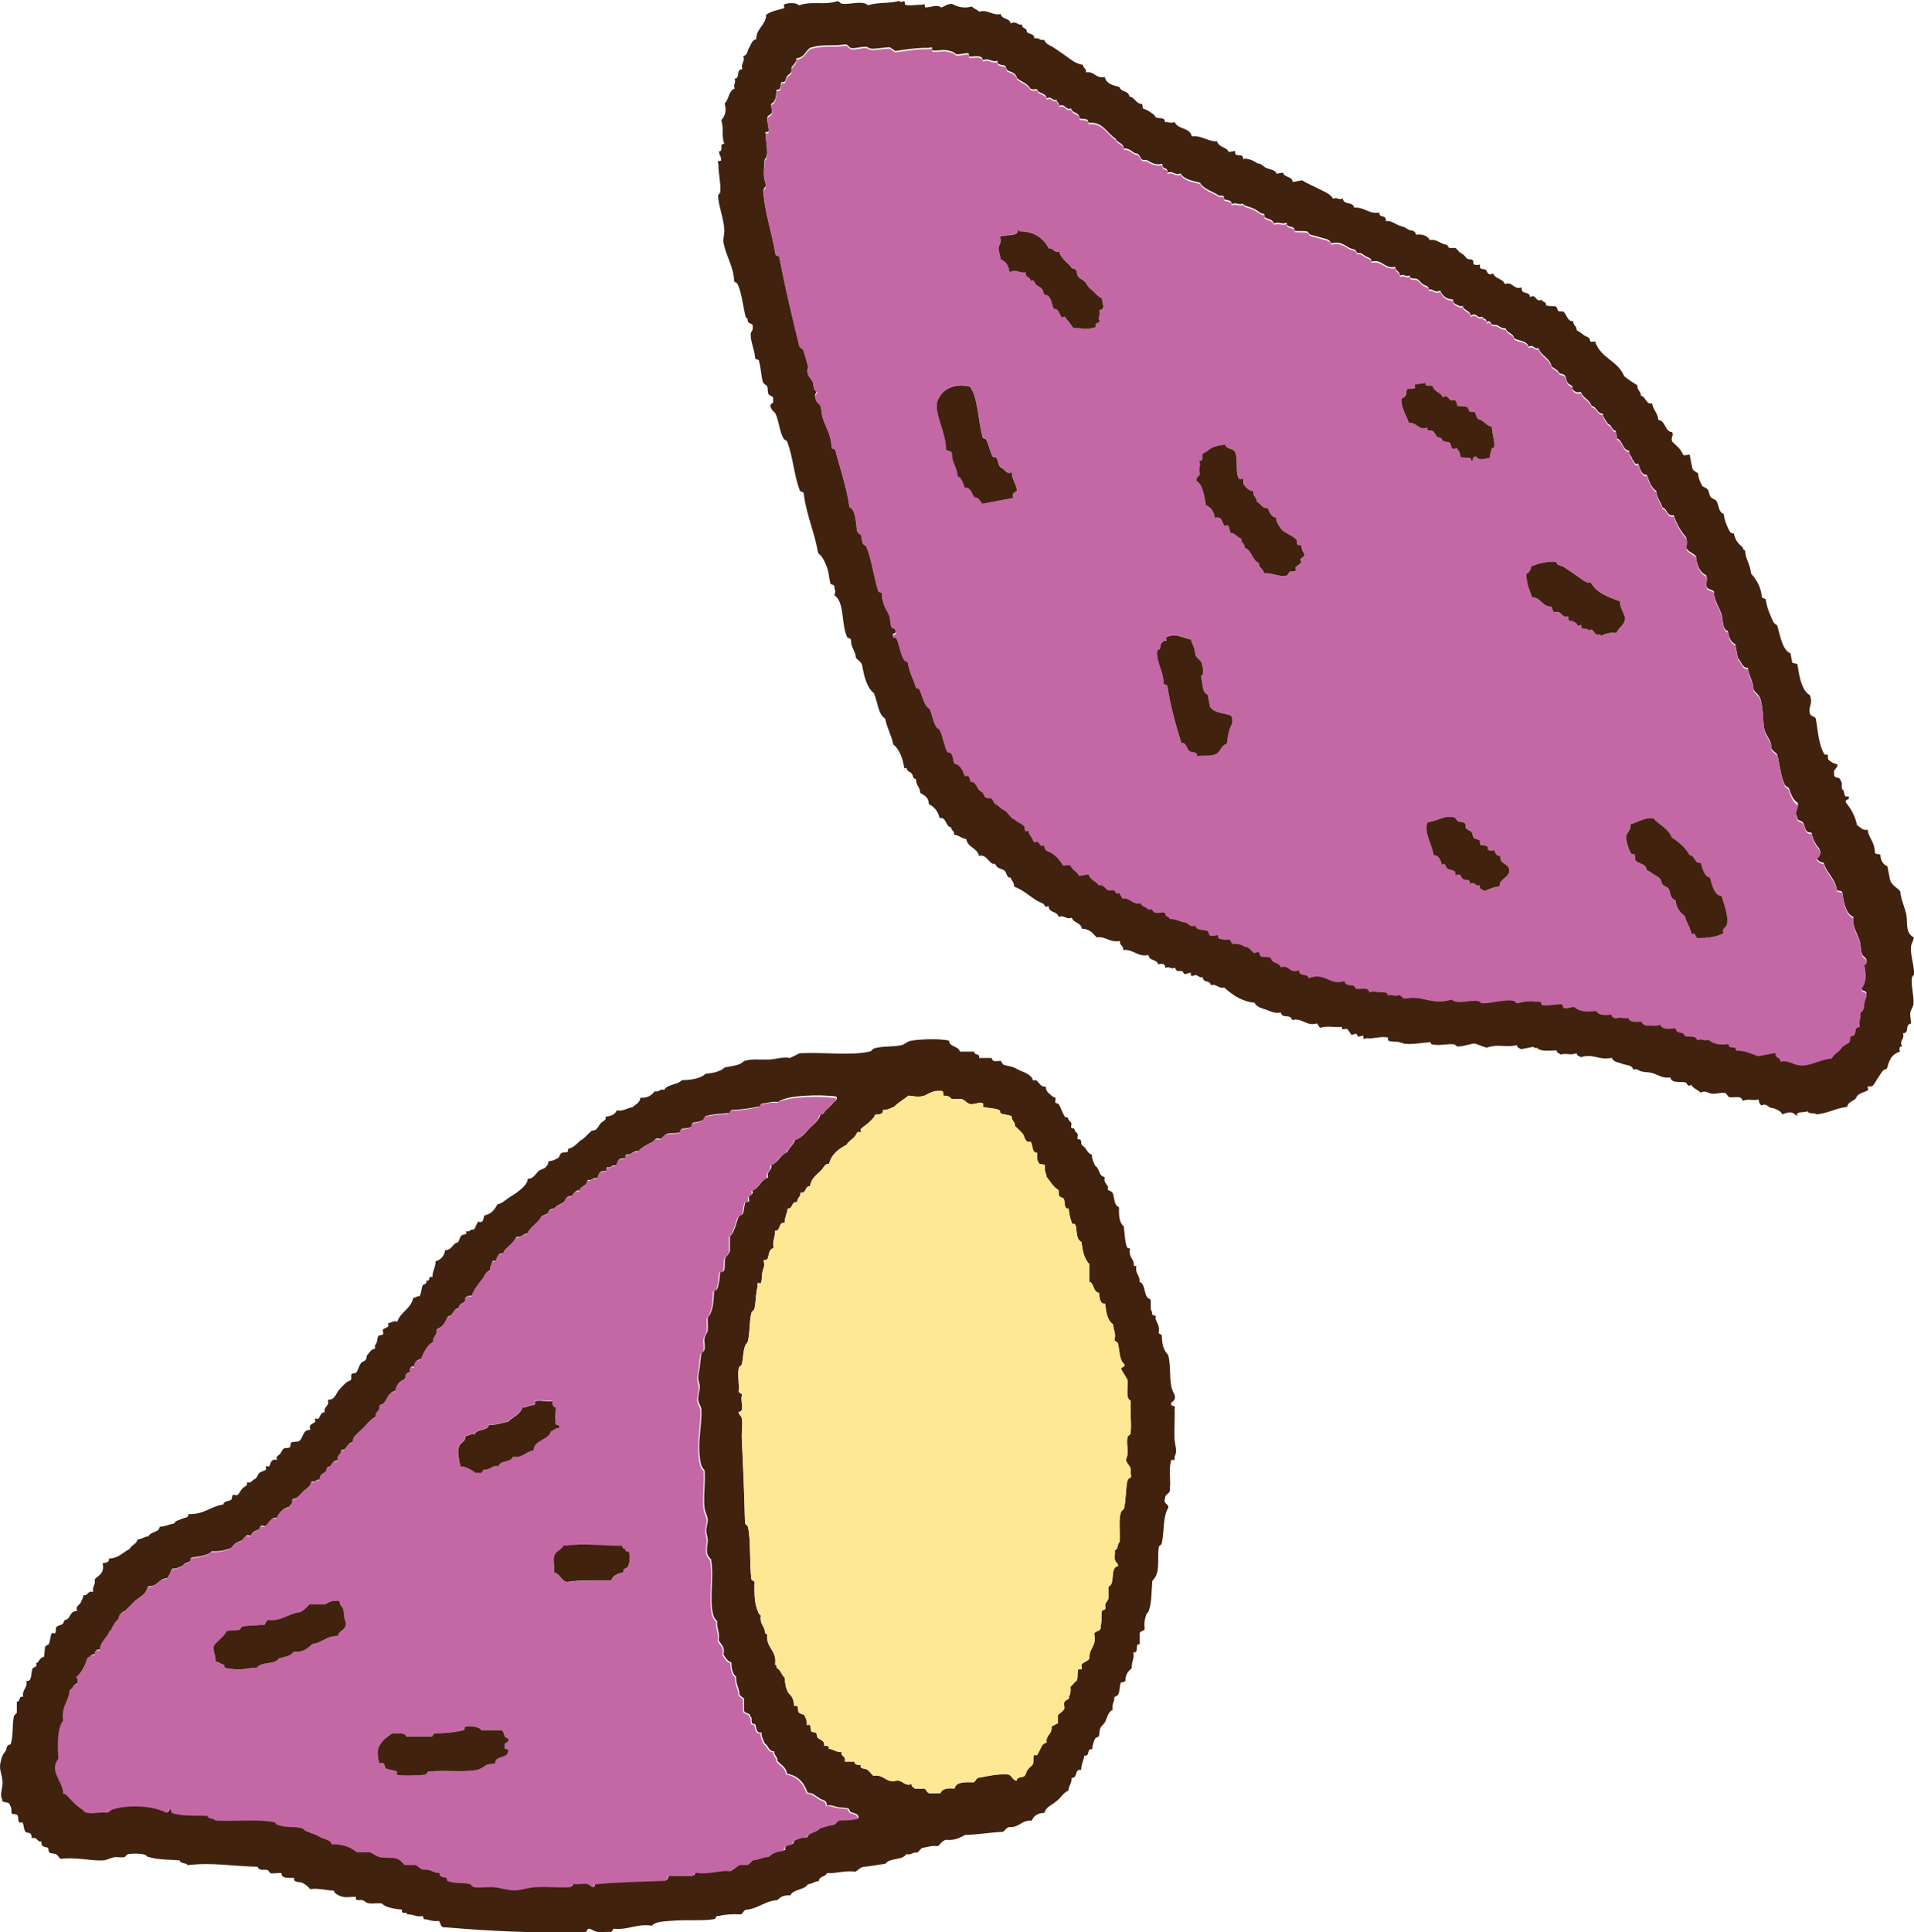 <?xml version="1.0" encoding="UTF-8"?><svg id="_レイヤー_2" xmlns="http://www.w3.org/2000/svg" viewBox="0 0 198.26 200.12"><defs><style>.cls-1{fill:#ffe893;}.cls-1,.cls-2,.cls-3{fill-rule:evenodd;}.cls-2{fill:#40220f;}.cls-3{fill:#c468a5;}</style></defs><g id="_レイヤー_2-2"><path class="cls-2" d="M175.01,47.02c.09.49.18.97.28,1.46.11.32.41.37.61.56.03.57.24.89.41,1.26.15.18.4.18.58.39.14.16.12.51.31.78.12.17.49.26.58.39.29.44.19,1.15.76,1.36.08.48.25,1.08.44,1.43.09.17.27.74.61.55.14.76.52,1.17.95,1.5,0,.19.09.28.22.29.06,1.01.54,1.42.62,2.4.49.58.96,1.21,1.11,2.31-.02.38.35.17.42.42.07.53.24,1.08.47,1.59.27.58.25.81.7,1.04.35,1.14.52,2.54,1.39,2.92.05.27.1.54.15.81.02.38.5.09.58.39.2,1.36.46,2.64,1.26,3.11.36.81-.07,1.08-.02,1.68,0,.56.43.47.64.72.2,1.01.28,2.67.87,3.69.11.18.25-.01.35.1.1.1,0,.39.09.49.26.27.61.43.93.5.08.43-.44.45-.33.9-.09.68.55.3.64.71.28.48.08.37.18.97.34.05.08.98.64.72.3.49-.5.22-.2.71.48.6.91,1.29,1.11,2.3.35.18.55.57,1.09.46.14.9.69,1.2.75,2.2-.03.46.39.25.58.39.03.71.34,1.02.73,1.2.09.48.18.97.28,1.45.22.57.72.74,1.05,1.14.06.91.53,1.73.65,2.56.11.78-.12,1.75.75,2.21-.05.43-.28.6-.3,1.06-.04.78.31,1.79.33,2.62,0,.36-.21.27-.23.55-.08.83.22,1.84.17,2.65-.02.32-.28.6-.33.9-.07.41.11.8.05,1.16-.66.07-.07.98-.82.99.24.64-.42.66-.08,1.36-.36-.01-.27.29-.23.55-.92.26-1.14,1-1.34,1.76-.49.07-.63.55-.85.83-.26.34-.36.67-.66.96-.08.08-.43,0-.49.09-.03.04.1.3.06.32-.39.27-.65.21-1.07.54-.12.09-.16.27-.26.38-.2.23-.77.3-.85.83-1.23.14-1.92.66-3.2.78-.21-.24-.77.03-.9-.33-.34.19-1.32-.05-1.07.54-.49-.5-.75-.53-1.55-.21-.19-.41-.6-.5-.96-.66-.51.06-.56-.56-1.22-.27-.15-.12-.24-.33-.28-.62-.64.18-.95-.12-1.65.15-.12-.66-.95-.25-1.42-.4-.09-.03-.27-.43-.42-.42-.51-.06-.86.11-1.32.08-.36-.02-.73-.4-1.19-.11-.3-.32-.76-.41-.99-.82-.37.31-.43-.2-.55-.23-.51-.15-1.45.15-1.61-.53-.77.15-1.32-.31-1.93-.47-.31-.08-.72-.06-1.03-.14-.31-.07-.53-.38-.87-.17-.09-.53-.73-.47-1.12-.62-.41-.17-.93-.17-1.12-.63-1.29.31-1.84-.48-3.2-.06-.14-.15-.4-.1-.42-.42-.7.26-1.01-.03-1.65.14-.14-.14-.4-.1-.42-.42-.74-.02-1.62.17-2.06-.28-.18.06-.29.02-.35-.1-.43.08-.86.16-1.29.25-.14-.14-.4-.1-.42-.42-1.19.29-1.86-.17-3.13.26-.44-.11-.82-.32-1.26-.43-.58.06-1.08.28-1.62.31-.36.02-.27-.2-.55-.23-.63-.07-1.43.16-2,.04-.23-.05-.35.05-.38-.26-.88.06-1.84.25-2.65.17-.19-.02-.42-.14-.71-.2-.1-.02-.89,0-1.03-.14-.03-.03-.02-.32-.06-.32-.77-.14-1.46.17-2.17.08-.07,0-.27.1-.32.06-.05-.03-.01-.31-.06-.32-.14-.04-.35.14-.49.09-.08-.02-.16-.27-.22-.29-.13-.03-.36.15-.49.09-.11-.05-.3-.51-.45-.58-.2-.1-.6.23-.55-.23-.72.1-1.24-.11-2,.04-.41.19-.38-.28-.58-.39-1.16.32-1.46-.62-2.58-.35-.09-.69-1.06-.09-1.16-.79-.53.13-.99-.07-1.39-.24-.32-.14-1.14-.26-1.32-.76-1.32-.13-2.28-.8-3.15-1.58-.63.16-.75-.42-1.39-.24-.07-.58-.82-.17-.83-.85-.29.15-.43-.12-.71-.2-.1-.03-.41.15-.49.09-.04-.03-.02-.31-.06-.32-.19-.04-.46.18-.65.12-.07-.02-.16-.28-.22-.29-.29-.07-.61.14-.74-.36-.47.21-.53-.19-1,.02-.03-.44-.32-.49-.74-.36-.17-.58-.92-.31-1.02-.98-1.15.25-1.54-.63-2.61-.51.02-.52-.37-.42-.35-.94-1.04.21-1.43-.51-2.42-.38-.39-.47-.8-.89-1.51-.89-.14-.69-.84-.55-1.05-1.14-.62.23-.73-.31-1.36-.08-.16-.66-.99-.33-1.05-1.14-.4.28-.4-.16-.55-.23-.32-.16-.54-.22-.93-.49-.52-.35-1.3-1.01-2.09-1.28.02-.52-.28-.56-.35-.94-.45.05-.4-.52-.64-.72-.16-.14-.5-.18-.74-.36-.12-.09-.1-.16-.22-.29-.13-.14-.22,0-.35-.1-.42-.3-.71-.97-1.32-.76-.23-.91-1.14-.8-1.34-1.76-.49-.04-.75-.42-1.25-.43.05-.48-.31-.38-.31-.78-.59-.04-.47-1.11-1.19-.95-.18-.77-.6-1.19-1.12-1.46-.03-.79-.52-.89-.89-1.17-.03-.64-.44-.73-.44-1.42-.35-.02-.29-.4-.45-.59-.1-.11-.27-.16-.38-.26-.14-.12-.07-.41-.38-.26-.13-.99-.52-2.01-1.14-2.47-.2-1.02-.65-1.67-.84-2.69-.73-.38-.78-1.75-1.17-2.63-.66-.49-.99-1.55-1.23-2.95-.14-.35-.44-.45-.64-.72-.05-.76-.48-.95-.5-1.75.02-.38-.35-.17-.42-.42-.57-1.28-.27-3.31-1.12-4.15-.44-.43-.16.09-.09-.49.02-.16-.1-.33-.09-.48.02-.38-.35-.17-.42-.42-.11-.44-.14-.91-.24-1.29-.22-.77-.56-1.49-1.02-1.82-.38-2.2-1.17-3.8-1.49-6.09.02-.38-.35-.17-.42-.42-.61-1.66-.69-3.41-1.27-4.96-.13-.33-.28-.18-.42-.42-.41-.73-.47-1.84-.81-2.53-.11-.23-.39-.34-.45-.59-.35-.57.39-.39.17-.87.17-.4-.33-.38-.45-.59-.13-.23-.04-.58-.15-.81-.07-.15-.34-.22-.42-.42-.21-.6-.18-1.3-.4-2.1.02-.37-.35-.17-.42-.42-.04-.79-.48-1.7-.46-2.42,0-.36.27-.39.2-.71.12-.47-.3-.36-.45-.58-.12-.17,0-.51-.25-.45-.29-1.14-.41-2.44-.8-3.37-.13-.31-.24-.22-.42-.42,0-1.41-.86-2.64-1.09-3.98-.08-.46.11-.84.08-1.36-.06-1.12-.57-2.35-.64-3.4-.02-.36.21-.27.23-.55.06-.88-.22-1.89-.2-2.81,0-.06-.09-.27-.06-.32.03-.04.31-.02.32-.06.1-.39-.26-.64-.18-.97.53-.02-.09-.81.52-.77-.31-.96-.02-1.52-.3-2.46.36-.41.58-.92.34-1.74.49-.42.36-1.26,1.05-1.54-.21-.47.19-.53-.02-1,.66-.07.07-.98.82-.99-.23-.62.31-.73.08-1.35.55-.17.38-.61.66-.96.13-.16.2-.72.69-.8-.03-1.1,1.01-1.47,1.03-2.54.49-.37,1.27-.48,1.88-.69.02,0-.08-.3-.06-.32.22-.26,1.47-.26,1.52.05,1.56-.5,2.43.01,3.94-.41.33-.1.3.19.55.23.78.14,2.12-.38,2.71.16,1.23-.36,2.06-.13,3.27-.45.01.26.39-.02.52.07.05.03,0,.31.06.32.49.17,1.08-.01,1.68.02.06,0,.27-.09.32-.06.03.02.03.32.06.32.58.05,1.2-.37,1.68.02.37-.12.56-.37,1.1-.38.56.28,1.15.51,2.06.28.23.22.54.31.77.52.96-.24,1.3.43,2.23.25.14.62.89.35,1.02.98.64-.31.69.22,1.19.11-.03.52.5.23.48.75.22.29.76.12.8.69.47-.13.57.27,1.03.14.1.47.66.59.99.82.32.22.64.44.96.66.63.42,1.22,1.01,2.06,1.12,0,.4.36.3.31.78.86-.16,1.03.69,1.93.47.21.8.93.85,1.54,1.05.17.58.92.31,1.02.98.57.05.68.8,1.32.76.03.16.06.32.09.49.45.11.71.34,1.12.62.06.04.16.26.22.29.29.16.94-.09.93.49.38-.08.53.19,1-.02.37.84,1.54.5,1.79,1.5,1.08-.13,1.6.54,2.61.51.2.67.95.53,1.22,1.11.22-.04.43-.08.65-.12-.11.84.88.08.83.85.32-.1.46,0,.68.04.2.04.49.19.74.36.12.09.21.03.35.1.22.11.42.31.58.39.44.22.94.16,1.12.62.22-.04.43-.08.65-.12.17.58.92.31,1.02.98.32-.06.65-.12.97-.18.52.34,1.11.56,1.67.86.54.29,1.2.49,1.54,1.05.47-.21.53.19,1-.02.11.74,1.05.25,1.18.95,1.05-.1,1.5.69,2.61.51-.02.65.76.13.67.88.6-.11,1,.38,1.61.53.3.08.44.16.74.36.18.12.69-.02.77.52.67-.09,1.17.08,1.45.57.5-.16.98.23,1.42.4.1.04.26.04.35.1.07.04.17.27.22.29.2.09.49-.07.68.04.15.08.27.33.42.42.13.09.26.17.39.26.14.1.27.35.42.42.25.13.64-.14.61.55.17.1.4.1.68.04-.11.63.34.38.61.55.12.08.16.69.74.36.23.62.98.49,1.22,1.11.86-.3.88.64,1.74.34-.07.86.83.3.86,1.01.73-.38.53.6,1.22.27.06.32.48.12.45.58.24.13.81.04,1.03.14.1.05.16.39.25.46.12.08.4-.02.52.07.34.25.42,1.05,1.02.98-.02.52.37.42.35.94.3.12.51.34.77.52.19.14.62.17.61.56.06.18.32.08.52.07.61,1.79,2.34,1.95,3.03,3.61.43.34.87.65,1.35.92-.02.58.36.58.38,1.1.51.08.5.93,1.15.79.13.7.57.96.66,1.72.73.03.66,1.24,1.41,1.24.21.47-.19.53.02,1,.39.4.85.69,1.09,1.3.09.21.43.06.68.04ZM185.25,81.61c-.18-.2-.28-.12-.42-.42-.37-.82-.48-2-.74-3.04-.19-.27-.5-.37-.64-.72.12-.71-.51-1.15-.69-1.88-.2-.82-.09-2.41-.45-3.27-.17-.39-.49-.52-.67-.88-.05-.96-.5-1.34-.59-2.24-.59.04-.67-.67-1.02-.98-.09-.49-.18-.97-.28-1.46-.42-.21-.68-.65-.76-1.36-.6-.14-.48-1.13-.66-1.72-.24-.75-.82-1.5-.78-2.37-.22-.29-.76-.12-.8-.69-.08-.38.19-.53-.02-1-.61-.28-.96-.93-1.05-1.98-.3-.32-.75-.41-.99-.82-.02-.39.14-.66-.05-1.16-.53-.6-.97-1.33-1.27-2.27-.69.18-.67-.67-1.15-.79-.2-.6-.58-.94-.66-1.72-.5-.3-.72-1.01-.98-1.66-.58.03-.68-.66-.89-1.17-.41.2-.38-.28-.58-.39-.07-.38-.37-.42-.35-.94-.69-.02-.67-1.08-1.25-1.27-.05-.27-.1-.54-.15-.81-.43,0-.4-.65-.8-.69-.19-.34-.46-.57-.54-1.07-.58.03-.62-.74-1.15-.79-.23-.7-.88-.78-1.12-1.47-.49.17-.7-.08-.9-.33.18-.35-.3-.37-.45-.59-.18-.27-.14-.59-.31-.78-.15-.17-.33-.13-.55-.23-.05-.02-.17-.26-.22-.29-.2-.13-.44-.3-.58-.39-.23-.98-1.08-1.04-1.37-1.92-.5.17-.46-.43-1.03-.14-.23-.7-1.03-.56-1.51-.89-.12-.58-.71-.47-.86-1.01-.42.03-.63-.22-.9-.33-.15-.06-.3,0-.52-.07-.12-.04-.17-.54-.55-.23.03-.46-.38-.26-.45-.59-.61.27-.51-.49-1.19-.11-.12-.57-.71-.47-.86-1.01-.24.11-.4-.01-.52-.07-.2-.09-.51-.2-.45-.59-.65,0-1.1-.31-1.35-.92-.64.31-.7-.22-1.19-.11.03-.41-.34-.35-.61-.55-.2-.15-.4-.44-.61-.55-.21-.12-.75.12-.74-.36-.47.21-.53-.19-1,.02-.05-.48-.46-.43-.51-.91-1.12.26-1.32-.83-2.45-.54.01-.4-.4-.43-.61-.55-.25-.15-.49-.45-.9-.33-.14-.51-.51-.38-.77-.53-.63-.36-1.03-.71-1.93-.47-.08-.48-.77-.5-1.12-.63-.34-.13-.8-.19-1.06-.3-.07-.03-.21-.29-.22-.29-.35-.1-.95-.05-1.35-.08,0-.69-.83-.16-.83-.85-.58.23-.75-.15-1.32.08-.14-.45-.62-.41-.96-.65-.07-.04,0-.27-.06-.32-.04-.04-.3-.06-.35-.1-.45-.33-.6-.43-1.12-.62-.22-.08-.58-.12-.74-.36-.5.17-.63-.18-1.16.05.05-.47-.49-.36-.77-.52-.06-.04,0-.28-.06-.32-.13-.09-.38.03-.52-.07-.61-.43-1.5-.6-1.92-1.31-.75-.21-1.59-.28-2.02-.96-.62.23-.73-.3-1.36-.08.09-.68-.59-.23-.51-.91-.77.17-1.25-.18-1.58-.37-.15-.09-.36.02-.52-.07-.14-.07-.21-.41-.45-.59-.08-.06-.27-.04-.35-.1-.39-.27-.63-.49-1.09-.46-.08-.63-.67-.53-.86-1.01-.91-.6-1.38-1.83-2.82-1.64,0-.62-.64-.3-.93-.5-.04-.7-.74-.43-.86-1.01-.62.22-.58-.53-1.22-.27-.02-.31-.25-.32-.28-.62-.5.17-.46-.43-1.03-.14-.11-.67-.86-.4-1.02-.98-.28.07-.51.06-.68-.04-.31-.57-.94-.69-1.38-1.08-.13-.62-.75-.65-.99-.82-.13-.09-.13-.37-.25-.46-.18-.13-.83.01-.77-.52-.66.21-.8-.34-1.52-.05-.02-.69-1.24-.28-1.42-.4-.04-.03-.02-.32-.06-.32-.39-.05-.92.17-1.33.08-.22-.24-.47-.29-.74-.36-.54-.14-1.17.05-1.68-.02-.04,0-.02-.3-.06-.32-.05-.03-.26.06-.32.06-1.05-.04-2.28.16-3.46.32-.19-.13-.39-.26-.58-.39-.77.02-1.92.29-2.16.07-.37-.32-1.31.12-1.84.01-.28-.07-.34-.47-.74-.36-1.22.2-2.11-.07-3.46.32-.55.33-.58,1.01-1.46,1.11.02.48-.4.71-.49.93-.08.18.02.36-.07.52-.09.15-.32.26-.42.41-.11.16-.12.39-.23.55-.05.07-.27,0-.32.06-.22.22.06.85-.52.77-.09.55-.02,1.21-.56,1.45-.08.32.18.58.02,1-.06.15-.38.2-.42.41-.08.4.2,1.08.11,1.49-.01.05-.29.02-.32.06-.03.05.06.26.06.32-.03.67.21,1.47.07,2.16-.05.27-.21.21-.23.55-.03.46-.08,1.04-.05,1.52.02.35.2.61.18.97-.01.27-.24.19-.23.54.07,2.1.86,4.12,1.23,6.47.06.25.44.05.42.42.65,3.32,1.26,5.84,2.07,9.16.18.21.29.11.41.42.17.42.48,1.66.5,1.75.05.23-.15.33-.04.68.08.24.38.54.48.75.17.37.02.98.54,1.07-.15.23-.41.38-.17.87.05.24.36.37.45.59.14.33.12.88.25,1.29.29.93.89,1.79.91,3.01.06.25.44.05.42.42.35,1.44,1.12,3.61,1.43,5.76.72.23.69,2.17.81,2.53.07.21.34.28.41.42.11.23.02.59.15.81.14.24.28.1.41.42.52,1.29.71,2.86,1.18,4.47.06.25.44.05.42.42,0,1.09.58,1.72.75,2.2.15.41.08.81.21,1.13.1.24.41.06.42.42.3.49-.5.22-.2.71.29-.05.28.02.38.26.25.58.38,1.52.72,2.04.14.2.38.09.42.42.14.96.55,1.54.78,2.37.04.21.31.09.38.26.32.7.45,1.68,1.05,1.98.27.58.34,1.32.69,1.88.14.23.27.11.41.42.31.69.41,1.54.75,2.2,0,0,.31.05.35.1.3.36.21.74.38,1.1.6.08.86.67,1.08,1.3.59-.24.47.42.61.56.09.08.25-.01.35.1.34.37.37.7.67.88.4.23.19.24.45.59.14.19.62.08.71.2.33.46.1.38.45.59.36.21.59.54.96.65.36.36.57.74.83.85.19.08.23.16.38.26.32.2.52.26.77.53.1.1,0,.37.09.48.03.04.28-.09.32-.06.06.04.02.26.06.32.2.28.38.53.51.91.67-.35.46.56,1.06.3.02.61.44.6.64.72.52.31.93.73,1.25,1.27.15.26.77-.16.87.17.22.44.66.55.86,1.01.32-.06.65-.12.97-.18.19.62.77.66,1.05,1.14.53-.12.74.41.93.49.2.09.51-.03.68.04.13.05.16.53.55.23.02.31.25.32.28.62.86-.16,1.03.69,1.93.47.12.45.61.34.8.69.39-.22.39.12.55.23.31.21.91-.08,1.19.11-.03.46.38.26.45.59.6-.01,1.15.34,1.58.37.32.02.55.61,1.06.3.11.64,1.01.4,1.29.59.15.1.08.38.25.46.34.14.67-.11.84,0,.05.04,0,.31.06.32.36.12.83.15,1.19.11.03.22.14.34.25.45.67-.07.98.13,1.23.27.11.06.25.04.35.1.32.18.39.45.61.55.12.06.36-.12.49-.09.12.03.16.42.25.46.24.1.71,0,1.03.14.11.67.86.4,1.02.98.9-.29.93.71,1.9.31,0,.76.88.22.99.82,1.77-.67,2.08.81,3.74.3.02.57.75.39.93.49.02,0,.24.3.22.29.47.15,1.25-.27,1.42.4.39-.18.67-.05,1-.02.24.02.87-.12.9.33.5-.17.63.18,1.16-.05.28.08.34.47.74.36,1.82-.32,2.67.77,4.71.11.58.56,1.77,0,2.71.16.27.04.19.24.55.23,1.03-.02,2.23-.42,3.13-.26.24.04.22.33.55.23.7-.18,1.29-.21,1.65-.14.07.01.5-.01.68.04.04.01.02.32.06.32.76.12,1.52-.16,2.16-.07.04,0,.03.29.06.32.27.21.87-.11,1.16-.05.5.5,1.34.52,2.26.41.26.5,1.05.44,1.58.37.01.33.28.28.41.42.59-.24.81.05,1.32-.08.19.56.86.39,1.42.4.01.33.28.28.42.42.53-.09.86.12,1.49-.11.23.56.93.42,1.58.37.08.55.58.41.77.52.05.03.2.28.22.29.35.14,1.11-.13,1.25.43.54-.24.67.12,1.16-.05.5.44,1.21.57,2.09.44-.02.64.82.04.8.69.92-.04,1.54.35,2.29.57.59-.11,1.19-.22,1.78-.34-.06.64.49.38.51.91.75-.18,1.18.22,1.74.34,1.19.25,2.05-.5,3.56-.67.32-.54.79-.7.98-1.02.2-.35.77-.53.88-.67.08-.09,0-.41.07-.52.09-.13.37-.13.45-.25.14-.2-.01-.84.52-.77-.17-.63.22-.88.05-1.52.48-.1.41-.83.46-1.09.06-.29.23-.45.2-.71.03-.52-.59-.09-.48-.75.45-.49.44-1.3.25-2.23-.03-.26.39-.21.23-.55-.05-.28-.34-.32-.45-.59-.16-.42-.11-.95-.28-1.46-.29-.86-.77-1.47-.62-2.4-.74-.3-.98-1.33-1.14-2.47-.02-.38-.5-.09-.58-.39-.23-1.24-1.04-1.64-1.36-2.76-.35-.03-.61-.21-.77-.53.32-.16.57-.37.33-.9-.36-.43-.68-.93-.82-1.69-.71.08-.63-.63-.86-1.01-.17-.28-.65-.17-.61-.56-.38-.77.17-.92.05-1.52-.53-.26-.73-.99-.98-1.66Z"/><path class="cls-3" d="M186.23,83.27c.12.6-.42.74-.05,1.52-.04.38.44.28.61.56.23.38.15,1.09.86,1.01.14.75.46,1.26.82,1.69.23.53-.02.74-.33.9.16.32.42.49.77.53.32,1.12,1.13,1.52,1.36,2.76.08.3.56,0,.58.39.16,1.14.4,2.17,1.14,2.47-.15.93.33,1.53.62,2.4.17.5.11,1.04.28,1.46.1.26.4.31.45.59.16.34-.26.29-.23.55.19.93.21,1.74-.25,2.23-.12.66.5.23.48.75.03.26-.14.42-.2.71-.06.26.02.99-.46,1.09.17.63-.22.88-.05,1.52-.54-.07-.39.57-.52.77-.09.13-.37.12-.45.25-.07.11,0,.42-.07.52-.11.14-.67.32-.88.67-.19.32-.66.48-.98,1.02-1.51.17-2.37.93-3.56.67-.56-.12-.99-.52-1.74-.34-.02-.53-.57-.27-.51-.91-.59.11-1.19.23-1.78.34-.74-.22-1.37-.62-2.29-.57.02-.64-.82-.04-.8-.69-.89.13-1.59,0-2.09-.44-.5.18-.63-.18-1.16.05-.15-.57-.9-.29-1.25-.43-.02,0-.17-.26-.22-.29-.19-.11-.69.03-.77-.52-.65.05-1.35.19-1.58-.37-.63.23-.95.02-1.49.11-.14-.15-.4-.1-.42-.42-.55-.02-1.23.15-1.42-.4-.51.13-.74-.16-1.32.08-.14-.14-.4-.1-.41-.42-.53.07-1.32.13-1.58-.37-.92.1-1.75.09-2.26-.41-.29-.05-.89.27-1.16.05-.03-.03-.02-.32-.06-.32-.64-.09-1.41.2-2.16.07-.04,0-.02-.31-.06-.32-.18-.05-.61-.03-.68-.04-.36-.07-.95-.04-1.65.14-.33.1-.3-.19-.55-.23-.91-.16-2.1.24-3.13.26-.36,0-.27-.19-.55-.23-.94-.15-2.13.41-2.71-.16-2.04.65-2.9-.44-4.71-.11-.4.1-.46-.29-.74-.36-.54.24-.67-.12-1.16.05-.03-.45-.66-.31-.9-.33-.34-.03-.62-.16-1,.02-.17-.67-.95-.25-1.42-.4.02,0-.2-.28-.22-.29-.18-.11-.91.07-.93-.49-1.67.51-1.97-.97-3.74-.3-.11-.59-.99-.06-.99-.82-.98.4-1-.6-1.9-.31-.17-.58-.92-.31-1.02-.98-.32-.15-.79-.04-1.03-.14-.1-.04-.14-.42-.25-.46-.13-.03-.37.15-.49.09-.22-.11-.29-.37-.61-.55-.11-.06-.25-.04-.35-.1-.24-.14-.55-.34-1.23-.27-.11-.12-.22-.23-.25-.45-.36.04-.84,0-1.19-.11-.05-.02-.01-.29-.06-.32-.17-.11-.5.14-.84,0-.17-.07-.11-.36-.25-.46-.28-.19-1.17.04-1.29-.59-.51.31-.75-.28-1.06-.3-.43-.03-.97-.38-1.58-.37-.06-.32-.48-.12-.45-.59-.28-.19-.89.1-1.19-.11-.16-.11-.16-.45-.55-.23-.19-.34-.68-.24-.8-.69-.9.22-1.07-.63-1.93-.47-.03-.29-.26-.3-.28-.62-.39.3-.41-.18-.55-.23-.17-.07-.47.05-.68-.04-.19-.08-.41-.62-.93-.49-.29-.48-.87-.52-1.05-1.14-.32.06-.65.12-.97.18-.2-.47-.64-.57-.86-1.01-.1-.33-.72.09-.87-.17-.32-.54-.72-.97-1.25-1.27-.19-.11-.62-.1-.64-.72-.6.26-.4-.66-1.06-.3-.13-.38-.31-.63-.51-.91-.04-.06,0-.28-.06-.32-.05-.03-.29.1-.32.06-.09-.11,0-.38-.09-.48-.25-.27-.45-.33-.77-.53-.16-.1-.19-.18-.38-.26-.27-.11-.47-.49-.83-.85-.37-.11-.6-.44-.96-.65-.35-.2-.11-.13-.45-.59-.09-.12-.57,0-.71-.2-.25-.35-.05-.35-.45-.59-.3-.17-.32-.51-.67-.88-.11-.12-.27-.02-.35-.1-.14-.13-.02-.8-.61-.56-.23-.63-.48-1.22-1.08-1.3-.16-.36-.08-.74-.38-1.1-.04-.05-.35-.1-.35-.1-.35-.67-.44-1.52-.75-2.2-.14-.31-.27-.19-.41-.42-.35-.56-.42-1.31-.69-1.88-.59-.3-.72-1.28-1.05-1.98-.07-.17-.34-.05-.38-.26-.24-.83-.64-1.4-.78-2.37-.03-.34-.28-.22-.42-.42-.35-.52-.48-1.46-.72-2.04-.1-.24-.1-.32-.38-.26-.3-.49.5-.22.2-.71,0-.36-.32-.19-.42-.42-.14-.33-.07-.72-.21-1.13-.17-.48-.75-1.11-.75-2.2.02-.38-.35-.17-.42-.42-.47-1.61-.67-3.18-1.18-4.47-.13-.33-.27-.19-.41-.42-.13-.22-.04-.58-.15-.81-.07-.15-.34-.22-.41-.42-.13-.36-.1-2.3-.81-2.53-.3-2.15-1.08-4.32-1.43-5.76.02-.38-.35-.17-.42-.42-.01-1.23-.61-2.08-.91-3.01-.13-.41-.11-.96-.25-1.29-.09-.22-.4-.35-.45-.59-.24-.49.03-.64.17-.87-.52-.09-.37-.7-.54-1.07-.09-.2-.4-.51-.48-.75-.11-.34.09-.45.04-.68-.02-.09-.33-1.33-.5-1.75-.13-.31-.24-.22-.41-.42-.81-3.32-1.42-5.84-2.07-9.16.02-.37-.35-.17-.42-.42-.36-2.35-1.15-4.37-1.23-6.47-.01-.35.22-.27.23-.54.02-.36-.16-.62-.18-.97-.03-.48.02-1.05.05-1.52.02-.34.18-.28.23-.55.14-.7-.1-1.5-.07-2.16,0-.06-.09-.27-.06-.32.03-.04.31-.01.32-.06.09-.41-.19-1.09-.11-1.49.04-.22.37-.27.42-.41.16-.42-.11-.68-.02-1,.54-.24.47-.9.56-1.45.59.08.31-.55.52-.77.06-.06.28,0,.32-.06.11-.16.12-.38.23-.55.1-.15.34-.26.42-.41.09-.16-.01-.34.07-.52.1-.22.51-.45.49-.93.88-.11.92-.78,1.46-1.11,1.35-.39,2.24-.12,3.46-.32.4-.1.46.29.74.36.53.11,1.47-.33,1.84-.01.25.22,1.39-.06,2.16-.07.19.14.38.27.58.39,1.18-.16,2.41-.36,3.46-.32.06,0,.27-.09.32-.06.04.02.02.32.06.32.51.06,1.14-.13,1.68.02.27.07.52.12.74.36.41.09.93-.14,1.33-.08.04,0,.02.3.06.32.17.12,1.39-.29,1.42.4.71-.29.86.26,1.52.05-.06.54.58.4.77.52.13.09.13.37.25.46.24.17.86.2.99.82.44.39,1.06.5,1.38,1.08.17.1.4.11.68.04.16.58.91.31,1.02.98.57-.29.54.31,1.03.14.03.29.26.3.28.62.64-.26.6.5,1.22.27.12.58.82.31.86,1.01.29.2.93-.13.93.5,1.44-.19,1.92,1.05,2.82,1.64.19.48.78.38.86,1.01.46-.02.7.2,1.09.46.08.06.28.04.35.1.24.18.31.52.45.59.16.08.37-.02.52.07.33.19.8.54,1.58.37-.09.68.59.23.51.91.62-.23.73.31,1.36.08.43.68,1.27.75,2.02.96.42.72,1.32.88,1.92,1.31.14.1.38-.02.52.07.06.04,0,.29.06.32.28.16.82.05.77.52.54-.23.67.12,1.16-.05.16.24.52.28.74.36.52.2.68.3,1.12.62.06.04.32.06.35.1.06.06,0,.28.06.32.35.24.83.21.96.65.58-.23.75.15,1.32-.08,0,.69.83.16.83.85.4.03,1-.02,1.35.08.02,0,.15.26.22.29.26.11.72.17,1.06.3.35.13,1.04.14,1.12.63.9-.24,1.3.11,1.93.47.26.15.63.02.77.53.41-.11.65.18.9.33.21.12.62.16.61.55,1.13-.28,1.33.8,2.45.54.05.48.46.43.51.91.47-.21.53.19,1-.02,0,.48.53.25.74.36.21.12.41.41.61.55.27.2.64.15.61.55.5-.11.56.42,1.19.11.24.61.69.91,1.35.92-.06.39.25.5.45.59.12.06.28.18.52.07.15.54.74.44.86,1.01.68-.38.59.38,1.19.11.06.32.48.12.45.59.38-.31.43.19.55.23.22.07.37,0,.52.07.27.11.49.37.9.33.15.54.74.43.86,1.01.48.33,1.28.19,1.51.89.57-.29.54.31,1.03.14.29.88,1.14.94,1.37,1.92.14.09.38.26.58.39.06.04.18.27.22.29.21.1.4.06.55.23.17.19.14.5.31.78.14.22.63.24.45.59.2.26.41.5.9.33.23.69.89.77,1.12,1.47.53.04.57.81,1.15.79.08.51.34.74.54,1.07.4.04.37.69.8.69.05.27.1.54.15.81.58.19.55,1.25,1.25,1.27-.02.52.28.56.35.94.2.12.16.59.58.39.22.51.31,1.2.89,1.17.26.65.49,1.36.98,1.66.08.78.46,1.12.66,1.72.48.12.47.97,1.15.79.29.94.74,1.67,1.27,2.27.19.51.03.77.05,1.16.24.41.7.5.99.82.09,1.05.44,1.7,1.05,1.98.21.47-.05.62.02,1,.04.57.58.39.8.69-.04.87.54,1.61.78,2.37.18.59.06,1.58.66,1.72.08.71.34,1.16.76,1.36.09.49.18.97.28,1.46.35.31.43,1.02,1.02.98.09.9.54,1.28.59,2.24.18.36.5.49.67.88.37.85.25,2.45.45,3.27.18.73.81,1.17.69,1.88.14.35.45.45.64.72.27,1.04.37,2.22.74,3.04.14.3.23.23.42.42.25.67.45,1.4.98,1.66ZM103.55,24.52c.32.53-.12.79-.11,1.19,0,.35.16.63.21,1.13.48.19.82.58.92,1.33.81-.36,1.02.15,1.68.02-.06.64.49.38.51.91.4-.29.39.24.58.39.14.11.45.26.58.39.17.17.12.45.28.62.04.04.29.05.35.1.34.27.43.94.6,1.4.55-.12.58.59.83.85.04.04.27-.09.32-.06-.02-.01.24.31.22.29.37.39.42.61.67.88.77-.03,1.32.27,2.33-.11-.19-.41.28-.38.39-.58-.24-.54.12-.67-.05-1.16.36-.04.49-.23.39-.58-.04-.22-.08-.43-.12-.65-.42-.18-.75-.62-.99-.82-.36-.3-.4-.34-.64-.72-.27-.42-.51-.35-.8-.69-.19-.22-.12-.54-.31-.78-.01-.02-.31-.07-.35-.1-.09-.07-.14-.21-.22-.29-.44-.43-.96-.87-1.12-1.46-.56.21-.57-.4-1.06-.3-.61-1.17-1.61-1.78-3.02-1.77-.03-.1-.06-.19-.19-.13.07.7-1.33.41-1.88.69ZM97.44,40.93c-.19.29-.32.5-.36.74-.24,1.36.92,3.07.92,4.85.12.3.65,0,.61.55.06.94.53,1.29.59,2.23.4.17.57.68.73,1.2.67-.11.79.75,1.02.98.07.07.26.01.35.1.19.19.29.38.45.58,1.08-.2,2.16-.41,3.24-.61-.24-.49.15-.55.36-.74-.08-.78-.5-1.06-.53-1.91-.65.26-.7-.36-1.09-.46-.35-.22-.31-.83-.54-1.07-.11-.11-.25.08-.35-.1-.28-.47-.41-1.23-.66-1.72-.12-.22-.4-.07-.42-.42-.45-1.68-.44-4.04-1.3-5.12-1.5-.37-2.56.24-3.01.91ZM153.22,43.44c-.31-.03-.3-.59-.48-.75-.08-.07-.42,0-.52-.07-.1-.07-.15-.4-.25-.45-.29-.15-.72-.06-1.03-.14-.04-.28-.13-.5-.28-.62-.69.33-.5-.65-1.23-.27-.25-.53-.85-.54-1.05-1.14-.17-.23-.78.19-.74-.36-.36.13-.82.07-1.13.21-.03.01.08.29.06.32-.11.16-.66.02-.81.15-.15.14-.02.43-.2.71-.1.16-.45.17-.42.42.07,1.07.54,1.55.78,2.36.84-.13.94.83,1.93.47-.15.49.33.21.58.39.16.12.27.47.45.59.1.07.26.03.35.1.08.06.15.25.22.29.24.15.56.08.71.2.16.13.12.51.28.62.13.09.5-.19.52.07.17.16.3.39.31.78.42.17.73.02,1.03.14.12.05,0,.35.22.29,0,0,.03-.63.42-.42.21.38.8.2,1.36.08.02-.53.14-.48.17-.87.01-.17.28-.15.29-.22.11-.63-.21-1.33-.24-2.13-.56-.07-.81-.6-1.32-.76ZM134.74,56.49c-.12-.11-.24.08-.35-.1-.07-.12,0-.38-.09-.49-.41-.46-1.12-.63-1.54-1.05-.22-.37-.51-.63-.57-1.23-.48-.06-.69-.51-.86-1.01-.6.12-.69-.5-1.12-.62-.02-.53-.4-.52-.38-1.1-.39-.04-.69-.3-.96-.66-.12-.16,0-.49-.12-.65-.03-.04-.28.09-.32.06-.55-.37-.09-2.36-.55-2.91-.26-.31-.82-.17-.96-.66-1.1.07-1.59.41-1.88.69-.03.03-.42.2-.45.25-.15.22.18.78-.36.74.23.58-.14.75.08,1.33-.08.28-.47.34-.36.74.64.37.78,1.48.98,2.5.44.25.84.56.92,1.33.76-.27.76.56.99.82.04.04.27-.1.32-.06.24.17.21.52.31.78.49.04.71.48,1.12.62-.02.52.37.42.35.94.72.19.79,1.33,1.47,1.57,0,.61.47.55.54,1.07.79-.11,1.61.45,2.39.22.02,0,.21-.36.26-.38.16-.09.51,0,.65-.12.04-.04-.1-.27-.06-.32.15-.23.86-.43.52-.77,0-.33.6-.25.36-.74-.21-.25-.18-.65-.32-.78ZM164.8,60.35c-.56.03-.86-.3-1.09-.46-.65-.45-1.18-.83-1.73-1.18-.26-.17-.7-.13-.77-.52-.8-.07-1.87.13-2.59.49-.03.35-.21.61-.52.77.12,1.22.26,1.37.62,2.4.9,0,1.07,1.04,2.02.96.04.28.13.49.28.61.77-.3.69.65,1.42.4.03.16.06.32.09.49.33-.07.5.09.71.2.17.09.07.17.22.29.06.05.26-.1.32-.06.06.04,0,.29.06.32.09.04.47.06.52.07.11.03.26.24.52.07.28.14.32.64.77.52.1,0,.2-.01.19.13.62-.28.94-.34,1.62-.31.25-.63.87-.79.89-1.51,0-.31-.67-1.3-.5-1.75-1.16-.43-2.37-.79-3.05-1.94ZM120.79,66s.09.29.06.32c-.04.06-.27,0-.32.06-.33.32-.34.36-.36.74-.01.18-.28.14-.29.22-.21,1.07.67,2.13.64,3.4.06.25.44.05.42.42.33,2.13.86,3.97,1.43,5.76.51-.06.57.63.83.85.24.2.86-.02.77.53.77-.13,1.34.07,1.97-.21.47-.2.6-1,1.14-1.05.06-.5.14-.94.24-1.38.11-.46.56-.84.21-1.55-.73-.31-1.72-.24-2.19-.93-.08-.43-.16-.86-.25-1.29-.59-.1-.49-1.21-.69-1.88.38-.21.2-.8.08-1.36-.16-.39-.53-.46-.67-.88-.04-.71-.32-1.05-.47-1.59-.75-.05-1.51-.75-2.55-.19ZM155.4,88.6c-.42.13-.48-.26-.61-.56-.28.07-.51.06-.68-.04.17-.6-.58-.38-.77-.52-.1-.07-.02-.39-.09-.48-.02-.03-.32-.09-.35-.1-.51-.19-.2-.39-.48-.75-.05-.07-.5-.24-.58-.39-.05-.1,0-.41-.09-.49-.21-.19-.59-.12-.71-.2-.2-.13-.16-.35-.42-.42-.91-.27-1.58.33-2.75.52-.42.97.42,2.17.64,3.4.52,0,.7.5.86,1.01.36-.34.32.24.58.39.37.23.92.06.8.69.61-.28.58.21.74.36.22.21.86-.06.77.52.57-.29.54.31,1.03.14-.09.55.33.35.45.59.54-.15.88-.43,1.59-.47-.03-.82,1.03-.89,1.02-1.7-.13-.77-1-.47-.95-1.5ZM178.87,95.72c.2-.95-.37-2.23-.55-2.91-.77-.11-.96-1.07-1.21-1.95-.6-.06-.78-.98-.95-1.5-.66.15-.59-.79-1.15-.79-.47-.83-1.13-1.37-1.85-1.83-.38-1.02-1.3-1.26-1.89-1.99-.87-.12-1.52.36-2.4.62.09.62-.42.86-.43,1.26-.03.67.32,1.47.5,1.75.11.17.25,0,.35.1.13.13,0,.5.12.65.11.14.9.45.93.5.33.46.04.43.45.59.2.07.22.16.38.26.3.18.53.29.77.52.17.17.13.44.28.62.15.17.48.25.58.39.26.36.11,1.04.73,1.2.11.87.52,1.31.98,1.66.17.71.55,1.12.69,1.88.41-.19.38.28.58.39.79.04,2.08-.1,2.75-.52-.3-.39.26-.56.33-.9Z"/><path class="cls-2" d="M105.43,23.83c.13-.06.16.03.19.13,1.41,0,2.41.6,3.02,1.77.49-.1.5.51,1.06.3.16.6.68,1.04,1.12,1.46.08.08.13.22.22.29.04.03.34.08.35.1.2.24.13.56.31.78.29.34.53.26.8.69.24.38.28.42.64.72.24.2.57.64.99.82.04.22.08.43.12.65.1.35-.04.54-.39.58.18.49-.18.62.05,1.16-.12.2-.59.16-.39.58-1.01.38-1.55.07-2.33.11-.25-.27-.3-.49-.67-.88.02.02-.25-.3-.22-.29-.06-.03-.28.1-.32.06-.26-.26-.28-.96-.83-.85-.17-.46-.26-1.12-.6-1.4-.06-.05-.31-.06-.35-.1-.16-.16-.12-.45-.28-.62-.13-.13-.44-.28-.58-.39-.19-.15-.18-.68-.58-.39-.02-.52-.57-.27-.51-.91-.66.13-.87-.38-1.68-.02-.1-.75-.44-1.14-.92-1.33-.05-.5-.21-.79-.21-1.13,0-.4.43-.67.11-1.19.55-.28,1.95.01,1.88-.69Z"/><path class="cls-2" d="M100.45,40.02c.86,1.08.85,3.44,1.3,5.12.02.36.3.2.42.42.25.48.38,1.25.66,1.72.11.18.25-.01.35.1.23.24.19.85.54,1.07.4.11.45.72,1.09.46.03.85.45,1.13.53,1.91-.21.19-.6.25-.36.74-1.08.21-2.16.41-3.24.61-.16-.21-.25-.4-.45-.58-.1-.09-.28-.03-.35-.1-.24-.23-.36-1.09-1.02-.98-.16-.53-.33-1.04-.73-1.2-.06-.94-.53-1.29-.59-2.23.04-.55-.48-.25-.61-.55,0-1.79-1.16-3.5-.92-4.85.04-.24.17-.45.36-.74.45-.67,1.51-1.27,3.01-.91Z"/><path class="cls-2" d="M154.53,44.19c.02.8.34,1.51.24,2.13-.01.07-.28.05-.29.22-.03.39-.15.34-.17.87-.55.12-1.15.3-1.36-.08-.39-.21-.43.42-.42.42-.22.05-.1-.24-.22-.29-.3-.12-.61.03-1.03-.14-.02-.38-.14-.62-.31-.78-.01-.26-.38.02-.52-.07-.17-.11-.13-.48-.28-.62-.15-.12-.47-.05-.71-.2-.08-.05-.14-.24-.22-.29-.1-.07-.25-.03-.35-.1-.17-.12-.29-.47-.45-.59-.25-.19-.73.1-.58-.39-.99.36-1.09-.6-1.93-.47-.24-.82-.71-1.3-.78-2.36-.03-.25.32-.26.42-.42.18-.28.05-.57.2-.71.15-.14.7,0,.81-.15.02-.03-.09-.31-.06-.32.31-.14.78-.08,1.13-.21-.05.55.57.13.74.36.2.6.81.61,1.05,1.14.73-.38.53.6,1.23.27.15.12.24.33.28.62.31.08.74,0,1.03.14.1.05.15.38.25.45.1.07.44,0,.52.07.17.16.17.71.48.75.51.15.75.69,1.32.76Z"/><path class="cls-2" d="M135.06,57.27c.24.49-.36.41-.36.74.34.33-.37.54-.52.77-.03.05.11.29.06.32-.14.12-.48.04-.65.12-.05.03-.24.38-.26.38-.78.23-1.6-.33-2.39-.22-.07-.52-.53-.46-.54-1.07-.68-.24-.75-1.38-1.47-1.57.02-.52-.37-.42-.35-.94-.42-.15-.63-.59-1.12-.62-.1-.25-.07-.61-.31-.78-.05-.04-.28.11-.32.06-.23-.26-.23-1.09-.99-.82-.09-.77-.48-1.09-.92-1.33-.2-1.02-.33-2.13-.98-2.5-.1-.4.29-.46.36-.74-.23-.58.15-.75-.08-1.33.54.04.21-.52.36-.74.04-.06.43-.23.45-.25.29-.29.78-.62,1.88-.69.14.48.7.35.96.66.46.55,0,2.54.55,2.91.04.03.29-.1.32-.06.11.16,0,.49.12.65.27.35.57.62.96.66-.02.59.36.58.38,1.1.43.13.52.75,1.12.62.18.5.39.95.86,1.01.06.6.35.87.57,1.23.41.42,1.12.59,1.54,1.05.09.1.02.37.09.49.11.18.24-.01.35.1.14.13.11.53.32.78Z"/><path class="cls-2" d="M167.84,62.28c-.17.45.51,1.44.5,1.75-.02.71-.64.88-.89,1.51-.68-.04-1,.03-1.62.31,0-.14-.09-.14-.19-.13-.45.11-.49-.38-.77-.52-.26.17-.41-.04-.52-.07-.04-.01-.42-.03-.52-.07-.06-.03,0-.28-.06-.32-.06-.04-.27.11-.32.06-.15-.12-.05-.2-.22-.29-.21-.11-.38-.27-.71-.2-.03-.16-.06-.32-.09-.49-.73.25-.65-.71-1.42-.4-.15-.12-.24-.33-.28-.61-.95.08-1.13-.96-2.02-.96-.37-1.03-.51-1.18-.62-2.4.32-.16.49-.42.52-.77.72-.36,1.78-.56,2.59-.49.07.4.51.36.77.52.56.36,1.08.73,1.73,1.18.23.16.54.49,1.09.46.68,1.14,1.89,1.5,3.05,1.94Z"/><path class="cls-2" d="M123.34,66.19c.15.54.43.88.47,1.59.14.42.51.49.67.88.12.55.3,1.15-.08,1.36.2.67.1,1.78.69,1.88.08.43.16.86.25,1.29.47.69,1.46.62,2.19.93.35.71-.1,1.09-.21,1.55-.1.44-.18.89-.24,1.38-.54.05-.67.85-1.14,1.05-.63.27-1.2.08-1.97.21.09-.55-.52-.32-.77-.53-.26-.22-.32-.91-.83-.85-.56-1.79-1.09-3.63-1.43-5.76.02-.37-.35-.17-.42-.42.03-1.26-.85-2.33-.64-3.4.02-.08.28-.04.29-.22.03-.37.03-.42.36-.74.06-.06.28,0,.32-.06.02-.04-.09-.3-.06-.32,1.04-.56,1.8.14,2.55.19Z"/><path class="cls-2" d="M156.35,90.1c.01.81-1.05.88-1.02,1.7-.71.04-1.05.32-1.59.47-.12-.24-.53-.04-.45-.59-.49.18-.46-.43-1.03-.14.09-.59-.55-.31-.77-.52-.16-.16-.13-.64-.74-.36.12-.63-.43-.46-.8-.69-.26-.16-.22-.74-.58-.39-.16-.51-.34-1.02-.86-1.01-.22-1.22-1.06-2.42-.64-3.4,1.17-.19,1.84-.79,2.75-.52.25.08.22.29.42.42.12.08.49.01.71.2.09.08.04.38.09.49.08.15.52.32.58.39.27.36-.03.56.48.75.04.01.33.07.35.1.08.09,0,.41.09.48.19.15.94-.08.77.52.17.1.4.11.68.04.13.3.19.69.61.56-.04,1.03.82.72.95,1.5Z"/><path class="cls-2" d="M178.54,96.62c-.67.43-1.96.56-2.75.52-.2-.12-.16-.59-.58-.39-.14-.76-.52-1.17-.69-1.88-.47-.35-.87-.79-.98-1.66-.62-.17-.47-.84-.73-1.2-.1-.14-.42-.22-.58-.39-.16-.18-.12-.45-.28-.62-.24-.23-.47-.34-.77-.52-.16-.1-.19-.19-.38-.26-.41-.16-.11-.13-.45-.59-.04-.05-.82-.36-.93-.5-.12-.15,0-.51-.12-.65-.1-.1-.24.07-.35-.1-.18-.28-.52-1.08-.5-1.75.02-.4.52-.64.43-1.26.87-.26,1.52-.74,2.4-.62.59.73,1.5.97,1.89,1.99.72.46,1.39,1,1.85,1.83.57,0,.49.93,1.15.79.17.52.35,1.44.95,1.5.25.88.44,1.84,1.21,1.95.18.68.75,1.96.55,2.91-.07.34-.63.51-.33.9Z"/><path class="cls-2" d="M.26,186.42c-.37-.6.07-1.22,0-1.97-.08-.86-.42-1.18-.16-2.14.16-.59.23-.65.49-.99.14-.17-.01-.6.49-.66.31-.73.18-1.94.33-2.8.06-.34.2-.25.33-.49v-1.15c.43.05.13-.64.66-.49-.14-.8.47-.85.33-1.65.65.1.42-.79.66-1.32.03-.06.56-.13.33-.49.37-.12.36-.63.82-.66.12-.32.04-.84.17-1.15-.03.06.34-.18.33-.17.14-.16.16-.88.33-1.15.03-.05.28.04.33,0,.14-.14.03-.51.16-.66.13-.15.46-.15.66-.33.07-.06.1-.26.16-.33.1-.1.22-.07.33-.16.31-.27.29-.82.99-.82-.21-.51.21-.6.33-.82.16-.31.23-.46.33-.82.52.08.37-.5.99-.33-.12-.61.28-.71.16-1.32.41-.41,1.04-.6.82-1.65.31-.07.71-.06.66-.49,1.02-.03,1.43-.65,2.14-.99.18-.43.72-.49.82-.99.47-.03.69-.3,1.15-.33.19-.52,1.07-.35,1.15-.99.59-.01.95-.26,1.48-.33.19-.35.46-.31.82-.49.22-.12.74-.08.66-.49,1.61.08,2.28-.79,3.62-.99.1-.4.57-.31.82-.49.1-.08.08-.44.16-.49.11-.07.4.08.49,0,.19-.16.33-.48.49-.66.23-.25.6-.26.49-.66.53.14.51-.26.82-.33.28-.19.23-.41.49-.66.11-.1.52-.19.66-.33.05-.05-.06-.28,0-.33.05-.05.28.05.33,0,.17-.2.1-.84.82-.66-.18-.38.14-.42.33-.66.1-.12.21-.39.33-.5.15-.14.49-.02.66-.16.1-.09.04-.42.16-.49.22-.12.63-.04.82-.16.44-.33.34-1.2,1.15-1.15-.21-.6.2-.57.49-.82.06-.05-.05-.28,0-.33.06-.06.27.05.33,0,.25-.24.23-.7.66-.66-.12-.67.53-.57.33-1.32.71.09.83-.63,1.15-.99.32-.34.67-.82,1.15-.99.24-.06.03-.48.16-.66.08-.11.43-.07.49-.17.21-.31.27-.69.49-.99.1-.12.42-.2.49-.33.13-.23.03-.33.16-.49.19-.23.45-.66.82-.66-.14-.32.13-.55.16-.66.04-.11.07-.5.16-.66.05-.08.44-.06.49-.17.06-.12-.08-.39,0-.49.14-.19.77-.17.49-.66.39,0,.48-.28.99-.16.35-1.03,1.42-1.32,1.65-2.47.3.02.35-.2.66-.16.21-.39.16-.83.33-1.15.04-.08.55-.12.33-.49.53.2.13-.53.66-.33,0-.66.33-.99.33-1.65.56-.15.89-.53.99-1.15.5.03.69-.37.99-.66.09-.09.24-.08.33-.16.17-.16.17-.49.33-.66.2-.22.74-.05.49-.49.46.14.43-.23.82-.16.24-.2.25-.63.49-.82.65.21.43-.45.66-.66.7-.13,1.03-.62,1.32-1.15.45-.06.79-.41,1.15-.66.34-.23.68-.4.99-.66.37-.31.95-.72.99-1.32.56.07.86-.58,1.15-.82.11-.09.53-.21.66-.33.2-.19.33-.37.33-.66.34,0,.68-.14.99-.33.18-.11.18-.38.33-.49.18-.14.47-.03.66-.16.14-.1-.07-.27.16-.33.43-.11.77-.45,1.15-.82.45-.21.73-.64,1.15-.99.1-.08.38-.07.49-.16.21-.18.28-.42.49-.66.18-.2.62-.29.49-.66.52-.08,1-.2,1.15-.66.77.11,1.06-.26,1.65-.33.3-.31.77-.44.82-.99.77.06,1.16-.27,1.48-.66.5.12.48-.28.99-.16.34-.59,1.38-.49,1.81-.99,1.02-.03,1.93-.16,2.47-.66.8-.08,1.53-.23,1.98-.66.72-.16,1.58-.18,1.98-.66.83-.25,1.36-.13,2.64-.16.66-.02,1.39-.31,2.14-.16.33-.16.67-.32.99-.49,2.78-.13,5.09.28,7.24-.17.34-.07.23-.25.49-.33.87-.27,1.89-.14,2.8-.33.39-.08.59-.42,1.15-.49,1.29-.17,2.72-.19,3.79,0,.06.71.99.55,1.15,1.15h1.48c-.05.43.64.13.49.66h1.32c.07.55.7.22.99.33-.03-.01.13.31.17.33.24.15.69.15,1.15.33.2.08.43.24.66.33.48.19.74.28,1.15.66.04.04.12.31.16.33.08.04.26-.05.33,0,.32.25.44.71.99.66,0,.55.34.67.66.99.05.05.3.12.33.16.08.1-.06.38,0,.49.04.09.28.09.33.16.28.42.34.84.66,1.32.09.13.27-.06.33.16.09.33.24.3.33.49.06.13-.07.37,0,.49.07.12.27-.05.33.17.09.32.24.3.33.49.06.13-.07.37,0,.49.07.12.27-.05.33.16.1.38-.05.41.33.66.22.15.37.71.82.82-.02.51.2.79.33,1.15.48.24.34,1.09.99,1.15-.13.51.14.65.33.99.04.07-.05.28,0,.33.14.14.4.14.49.33.24.49.06,1.21.66,1.48-.02.85.02,1.62.49,1.98.11.73.11,1.56.33,2.14.05.14.16.14.33.16-.16.6.13.92.33,1.32.12.24-.1.58.33.49-.17.83.38.94.33,1.65.72.27.33,1.64,1.15,1.81.02.47-.09,1.08.16,1.32-.2.53.53.13.33.66.12.49.49.72.33,1.48.04.18.33.11.33.33,0,.89.22,1.54.66,1.97.38,1.58-.04,2.96.66,4.12.14.52-.14.63-.33.82-.2.53.53.13.33.66.05,1.19-.07,2.23,0,3.13.05.71.31,1.19,0,1.81-.04.07.05.28,0,.33-.03.03-.32-.04-.33,0-.32.91-.04,1.91-.16,2.96.1.59-.5.49-.49.99-.23.67.36.52.33.99-.57.92-.41,2.38-.66,3.62-.07.32-.29.25-.33.49-.18,1.24.22,2.64-.66,3.46-.11,1.1-.06,2.21-.33,2.96-.09.24,0,.19-.16.33-.18.14-.37.89-.33,1.48.14.53-.43.34-.49.66v1.15c-.59-.1,0,.98-.66.82.13.73-.22.99-.16,1.65-.36.3-.68.64-.66,1.32-.13.09-.27.17-.49.17-.17.54-.02,1.41-.66,1.48.04.53-.29.7-.16,1.32-.52.27-.59.89-.82,1.32-.13.24-.33.28-.49.66-.1.23-.05.61-.16.82,0-.01-.31.14-.33.16-.1.13-.32.69-.33,1.15-.63-.13-.19.79-.82.66-.07.53-.32.89-.33,1.48-.73-.13-.32.88-.99.82.04.59-.3.79-.33,1.32-.58.24-.81.84-1.32,1.15-.33.34-1,.5-1.15,1.15-.68.03-1.13.29-1.32.82-1.08-.09-1.26.72-2.31.66-.34.05-.44.33-.66.49-1.37.06-2.56.29-3.95.33-.54.29-1.06.59-1.98.5-.38.11-.57.42-.82.66-.7-.1-1.09.12-1.65.17-.17.16-.33.33-.49.49-.52-.08-.58.3-1.15.16-.37.67-1.73.36-2.14.99-.77.11-1.5.26-2.3.33-.37.07-.53.35-.82.49-1.17-.13-1.88.2-2.96.16-.13.42-.82.28-.82.82-.47.03-.69.3-1.15.33-.36.63-1.49.48-1.81,1.15-.65-.04-1.05.16-1.32.49-1.3.08-1.92.83-3.13.99-.41-.03-.4.37-.66.49-.86-.04-1.64,0-2.31.17-.37-.09-.23.31-.49.33-1.27.2-2.74.03-4.45.17-.72.06-1.64.08-1.98.5-1.59-.22-2.32.42-3.79.33-.37-.09-.23.31-.49.33-.43-.06-.89.07-1.32,0-.39-.07-.53-.22-.82-.33-.37-.09-.23.31-.49.33-5.13.14-9.89-.1-14.49-.49-.52.08-.46-.41-.66-.66-.57.07-.92-.06-1.32-.17-.28.06-.31-.13-.33-.33-.73.13-.99-.22-1.65-.17.07-.39-.75.09-.49-.49-.83-.11-1.69-.18-2.14-.66-.43-.04-.96.05-1.32,0-.32-.04-.34-.2-.66-.33-.19-.08-.87.18-.66-.33-.47-.06-.89.08-1.32,0-.32-.06-.98-.32-.99-.66-.86-.02-1.48-.27-2.47-.16-.18-.25-.46-.47-.82-.66-.22-.11-.96.04-.82-.5-.58-.02-1.33.12-1.32-.49-.41-.06-.81.08-1.15,0-.1-.02-.15-.29-.33-.33-.35-.08-.85.12-.99-.33-2.66-.05-4.58-.48-7.25-.17-.16-.27-.76-.12-.82-.49-1.18-.1-2.15-.05-3.13-.33-.25-.07-.2,0-.33-.17-.15-.19-1.18-.25-1.81-.16-.36.05-.23.27-.49.33-.27.06-.6-.04-.99,0-.39.05-.84.31-1.15.33-1.37.07-2.8-.37-4.45-.16-.17-.14-.24-.35-.49-.49-.13-.07-.51-.05-.66-.16-.1-.07-.08-.44-.16-.49-.26-.16-.72.01-.66-.66-.52.08-.37-.51-.99-.33-.03-.19-.06-.38-.16-.49-.1-.1-.41-.07-.49-.16-.23-.27-.16-.71-.33-.99-.03-.05-.29.05-.33,0-.14-.14-.08-.47-.16-.66-.03-.3-.56-.1-.66-.33.05-.38-.03-.63-.16-.82-.05-.39-.72-.16-.82-.49ZM95.75,113.48c-.7.2-.89.06-1.65,0-.47.41-1.05.7-1.48,1.15-.37.13-.64.35-1.15.33.02.46-.4.48-.82.49-.1.34-.42.59-.66.82-.27.26-.57.4-.82.66-.06.05.05.27,0,.33s-.27-.05-.33,0c-.14.13-.19.36-.33.49-.27.28-.62.48-.82.82-.83.43-1.56.97-1.81,1.98-.4-.09-.59.43-.82.66-.5.49-1.05.87-1.15,1.65-.58-.03-.33.77-.99.66.04.48-.37.51-.33.99-.66-.11-.4.69-.99.66-.07.53-.31.89-.33,1.48-.69-.08-.35.86-.99.82.02.68-.29,1.03-.16,1.81-.55.08-.45.92-.66,1.15-.1.11-.47-.02-.33.33.13.3-.1.66-.16.99-.06.33-.04.9-.16,1.15-.02.04-.29-.04-.33,0-.04.04.02.26,0,.33-.21.78-.17,1.54-.33,2.31-.05.24-.25.18-.33.49-.22.81-.14,2.85-.49,3.13-.34.27-.37,1.81-.49,2.14-.1.26-.28.14-.33.49-.12.79.09,1.52,0,2.3.01.26.42.13.33.49-.16.5.35,1.67-.33,1.65-.03.26.27.37.33.66.12.64-.04,1.38,0,2.14.14,2.81.27,5.97.33,8.73.13.24.26.16.33.49.3,1.53.11,3.56.33,5.27.02.26.42.13.33.49-.03.99,0,1.75.16,2.3.11.38.25.91.49.99-.1.74.17.96.33,1.32.13.3.02.56.33.66-.14,1.46,1.04,1.59.82,3.13.13.04.19.14.16.33.42.18.48.73.82.99.07.62.1,1.04.33,1.48.13.24.36.37.49.66.1.22.16.53.16.82.56-.22.34.48.49.66.21.24.65.11.66.49.14.19.22.44.16.82.61-.2.3.42.49.66.1.12.38.05.49.16.11.11.06.39.16.49.22.23.79.3.66.82.26.01.57-.02.49.33.52.03.72.37,1.32.33-.08.52.5.37.33.99h.99c.04.29.28.38.66.33-.15.46.49.38.66.49.27.19.46.48.66.66.78-.18,1.18.36,1.65.5.66.18.53-.09.99,0,.39.07.72.6,1.32.33-.05.32.22.33.33.49h.99c.26.12.25.52.66.49h.99c.18-.48.74-.58,1.48-.49.15-.73,1.08-.67,1.98-.66.26-.13.25-.52.66-.49.87-.17,1.72-.37,2.8-.33.53.02.49.61.99.66.01-.45.62-.29.82-.5.13-.13.17-.43.33-.66.18-.25.4-.35.49-.49.18-.28.03-.7.16-.99.02-.04.29.03.33,0-.03.02.19-.37.16-.33.31-.53.26-.8.82-.99-.12-.83.62-.8.49-1.65.24-.09.41-.24.66-.33v-.82c.17-.24.51-.38.66-.66.09-.17-.06-.48,0-.66.13-.39.62-.25.49-.66.19-.19.19-.58.16-.99.25-.19.41-.47.66-.66.15-.39.01-.82.16-1.15.02-.04.29.04.33,0,.08-.07-.07-.4,0-.49.22-.29.7-.34.82-.66-.07-1.06.76-1.21.49-2.47.03-.46.78-.2.66-.82.18-.61,0-1.12.16-1.65.01-.04.28-.05.33-.16.06-.14-.06-.35,0-.49.09-.23.28-.35.33-.66.05-.31-.03-.7,0-1.15.76-.29.09-1.99.99-2.14.01-.32-.25-.31-.33-.66-.06-.26.04-.6,0-.99.38-.06.22-.66.49-.82.07-1.3-.13-2.42.16-3.13.11-.25.26-.15.33-.49.18-.89.13-1.78.33-2.8.07-.26.52-.14.33-.66v-.49c-.08-.41-.44-.55-.49-.99.36-.69,0-1.57.16-2.31.06-.27.29-.13.33-.49.1-1.06-.07-2.06,0-3.29-.58-.24-.24-1.41-.33-2.14-.19-.41-.47-.74-.66-1.15.02-.26.42-.13.33-.49-.53-.41-.47-1.39-.66-2.14-.01-.26-.42-.13-.33-.49.11-.66-.16-.94-.16-1.48-.59-.4-.76-1.22-.82-2.14-.62.01-.56-.64-.66-1.15-.63-.08-.46-.96-.99-1.15v-1.81c-.56-.61-.71-1.39-.82-2.3-.65-.29-.4-1.44-.66-1.81-.09-.13-.25.04-.33-.16-.16-.42-.3-.97-.33-1.48-.57.04-.35-.72-.49-.99-.08-.14-.4-.17-.49-.33-.12-.21.06-.57-.16-.66-.5-.32-.79-.86-1.15-1.32-.05-.38-.26-.62-.16-1.15-.1-.23-.63-.02-.66-.33-.19-.19-.19-.58-.16-.99-.6-.05-.41-.8-.66-1.15-.03-.04-.28.02-.33,0-.28-.13-.36-.66-.49-.82-.27-.31-.56-.58-.82-.82.04-.48-.37-.51-.33-.99-.36-.21-.9-.17-1.15-.33-.12-.08.02-.25-.16-.33-.55-.23-1.06-.16-1.65-.33-.03,0,.03-.3,0-.33-.27-.27-1.15.2-1.48,0-.3-.14-.45-.42-.82-.49h-.99c-.14-.24-.41-.35-.82-.33-.02-.26.02-.57-.33-.49-.77-.05-1.15.27-1.65.49ZM80.61,114.13c-.7-.1-1.09.12-1.65.16-.26.01-.13.42-.49.33-.82.17-1.68.29-2.63.33-.26.01-.13.42-.49.33-.79.08-1.71.11-2.3.33,0,0-.11.3-.16.33-.38.25-.75.26-1.15.33.1.72-.94.51-1.15.66-.13.09.03.25-.16.33-.38.15-.93.04-1.32.16-.3.1-.4.36-.66.49-.13.07-.36-.05-.49,0-.07.03-.22.27-.33.33-.55.31-1.16.54-1.48.99-.65-.11-.66.44-1.32.33.22.56-.48.34-.66.49-.24.21-.12.65-.49.66-.4-.07-.36.3-.82.16.22.56-.48.34-.66.49-.24.21-.11.65-.49.66-.4-.07-.36.3-.82.16.02.68-.77.55-.82,1.15-.46-.21-.59.32-.82.49-.15.11-.36.05-.49.16-.15.13-.16.37-.33.49-.29.22-.68.33-.82.49-.3.35-.27.14-.66.33-.06.03-.1.29-.16.33-.25.16-.41.21-.66.33-.37.73-1.16,1.03-1.48,1.81-.52-.03-.55.44-1.15.33-.22.56-.76.91-1.15,1.32-.11.11-.06.2-.16.33-.1.12-.39.05-.49.16-.2.2-.16.84-.66.66,0,.39-.28.49-.16.99-.53.04-.66.62-.82.82-.44.53-.92,1.14-1.15,1.81-.29-.01-.51.04-.66.16.17.77-.77.44-.66,1.15-.68-.02-.55.77-1.15.82-.26.56-.53,1.12-1.15,1.32.11.66-.44.66-.33,1.32-.74.3-.97,1.11-1.32,1.81-.46.03-.7.29-.66.82-.61-.3-.37.35-.49.49-.06.08-.26.1-.33.17-.17.15-.01.3-.16.49-.17.22-.46.23-.66.49-.17.22-.29.51-.33.82-.94.11-.79,1.29-1.65,1.48.16.66-.49.5-.33,1.15-.55.23-.93.75-1.32,1.15-.32.34-.82.72-.99.99-.11.18-.04.35-.16.49-.07.08-.25.1-.33.17-.28.24-.4.75-.82.66.02.51-.52.47-.33,1.15-.76-.15-.57.63-1.15.66,0,.56-.51.61-.66.82-.1.15,0,.42-.16.49-.4-.07-.36.3-.82.17-.03.48-.55.73-.82.99-.31.29-.6.81-1.15.82.14.52-.26.51-.33.82-.7.13-1.03.62-1.32,1.15-.6-.12-.78.57-1.15.82-.11.08-.38-.08-.49,0-.09.06-.04.25-.16.33-.21.12-.46.2-.66.33-.1.07-.1.29-.16.33-.12.08-.38-.07-.49,0-.17.11-.32.38-.49.49-.18.12-.41.17-.66.33-.24.15-.33.42-.49.49-.53.23-1.25.38-1.98.33-.45.48-1.31.55-2.14.66.09.64-.71.39-.82.82-.37.13-.64.35-1.15.33-.08.41-.31.68-.49.99-.94,0-.96.9-1.98.82-.14.79-.8,1.06-1.32,1.48-.35.38-.72.72-.99.99-.12.12-.38.2-.49.33-.26.31-.09.47-.33.66-.26.21-.36.46-.49.66-.13.2-.08.42-.33.49-.24.75-.97,1-.99,1.98-.43-.1-.59.07-.49.49-.52-.14-.51.26-.82.33-.23.82-.62,1.47-1.15,1.98.24.03.15.4.16.66-.48.01-.48.5-.82.66-.08,1.18-.89,1.64-.66,3.13-.67.76-.58,2.96-.49,3.95-1.04,1.25.5,2.35.49,3.62.4.07.56.39.82.66.42.42.77.74,1.15.99.23.14.17.25.49.33.61.15,1.26-.11,2.14,0,.21-.16.2-.23.49-.33.59-.21,1.52-.32,2.3-.33,1.17,0,2.54.22,3.29.66.26-.02.13-.42.49-.33-.08.44.39.43.66.49.79.19,2.17.11,3.13.16.06.38.66.22.82.49,2.18.1,4.23-.19,6.09.17.18.04.07.05.16.16.14.18.09.08.33.16.88.33,2.26.02,2.63.49.14.18.1.06.33.17.63.29.83.28,1.15.49.41.27,1.31.35,1.32.82,1.19-.04,2,.31,2.63.82h1.32c.44.16.62.39.99.49.52.15,1.31,0,1.81.17.4.13.56.4.82.66h1.15c.3.14.45.42.82.49.76-.1.95.37,1.65.33-.05.47.44.44.66.49.19.05.07.28.16.33.71.33,1.66.16,2.31.33.27.07.14.28.49.33.57.08,1.29-.05,1.98,0,.7.05,1.44.33,2.14.33.7,0,1.39-.28,2.14-.33,1.18-.08,2.44.06,3.62,0,.26-.01.13-.42.49-.33.42.06.97-.08,1.32,0,.34.08.34.34.66.33-.03-.36.17-.3.49-.33,2.07-.19,4.56-.25,6.91-.33.32-.07.13-.64.66-.49h2.14c.26-.01.13-.42.49-.33,1.44.2,2.51-.35,3.46-.16.36-.19.6-.5.99-.66h.82c.16-.17.33-.33.49-.49.66,0,.99-.33,1.65-.33.35-.41.97-.57,1.65-.66-.16-.6.62-.53.82-.66.11-.07,0-.25.16-.33.34-.17.81-.42,1.32-.33.15-.61,1.06-.47,1.32-.99.53-.07.89-.31,1.48-.33.22-.16.32-.44.66-.49.88,0,1.41-.08,1.81-.16.12-.53-.68-.54-.82-.66.01,0-.22-.36-.16-.33-.25-.11-.73-.08-1.15-.16-.37-.08-.78-.28-1.15-.17.08-.63-.58-.52-.82-.82-.38-.17-.58-.51-1.15-.49-.35-1.02-.96-1.78-2.14-1.98-.08-.69-.63-.91-.99-1.32.04-.48-.37-.51-.33-.99-.61,0-.59-.62-.99-.82-.13-.37-.35-.64-.33-1.15-.6.16-.53-.62-.66-.82-.08-.13-.25.02-.33-.17-.1-.24.05-.55-.16-.66-.02-.42-.64-.24-.66-.66v-1.15c-.13-.26-.52-.25-.49-.66-.08-.58-.37-.95-.33-1.65-.38-.28-.48-.84-.49-1.48-.44-.11-.6-.49-.82-.82.19-.85-.3-1.02-.49-1.48.13-.84-.23-1.2-.16-1.97-.29-.22-.42-.58-.49-.99-.29-1.54.18-3.87-.16-5.43-.68-.58-.33-1.27-.33-1.98,0-.3-.17-.7-.16-.99,0-.35.19-.83.16-1.15-.03-.36-.29-.79-.33-1.15-.15-1.26.11-2.58,0-3.95-.39-.32-.44-.92-.49-1.32-.23-1.64.23-3.43.16-4.94-.01-.34-.3-.65-.33-.99-.04-.4.14-.82.17-1.32.02-.32-.17-.65-.17-.99.01-.31.12-.77.17-1.15.06-.52.1-1.09.16-1.32.07-.26.26-.15.33-.49.07-.34-.07-.79,0-1.15.06-.33.29-.5.33-.82.05-.4-.04-.89,0-1.32.57-.59.61-1.71.66-2.8.43.04.42-.57.49-.82.12-.4.07-.85.16-1.15.01-.04.3.03.33,0,.19-.19.08-1.1.16-1.32.13-.33.42-.45.49-.82v-1.48c.6-.54.69-1.77.99-2.14.02-.03.33-.17.33-.16.21-.4.12-.91.33-1.32.02-.04.29.04.33,0,.08-.07-.05-.4,0-.49.14-.24.54-.23.33-.66.78-.21.86-1.11,1.65-1.32-.2-.75.45-.65.33-1.32.74-.24.92-1.05,1.65-1.32.21-.5.68-.75.82-1.32.71-.11,1.07-.73,1.48-1.15.42-.43,1.02-.78,1.15-1.48.33.06.36-.2.49-.33.36-.35.57-.49.82-.82.14-.18.51-.33.33-.66-1.71-.25-5-.13-5.93.49Z"/><path class="cls-1" d="M97.4,112.98c.35-.08.31.24.33.49.41-.02.68.09.82.33h.99c.37.07.52.35.82.49.33.2,1.21-.27,1.48,0,.03.03-.03.32,0,.33.59.17,1.1.1,1.65.33.18.08.04.25.16.33.25.16.79.12,1.15.33-.04.48.37.51.33.99.27.24.55.51.82.82.14.16.21.7.49.82.05.02.3-.04.33,0,.25.35.06,1.1.66,1.15-.02.41-.02.79.16.99.02.3.56.1.66.33-.1.54.11.77.16,1.15.36.46.65.99,1.15,1.32.23.09.04.45.16.66.09.16.42.19.49.33.14.27-.07,1.03.49.99.03.51.17,1.06.33,1.48.07.2.24.03.33.16.26.37,0,1.52.66,1.81.12.91.26,1.7.82,2.3v1.81c.52.19.35,1.07.99,1.15.1.51.04,1.17.66,1.15.07.92.24,1.74.82,2.14,0,.54.28.82.16,1.48-.09.37.31.23.33.49.19.75.13,1.73.66,2.14.09.36-.31.23-.33.49.19.41.47.74.66,1.15.09.73-.25,1.9.33,2.14-.07,1.23.1,2.23,0,3.29-.04.36-.27.22-.33.49-.16.74.2,1.62-.16,2.31.06.44.41.58.49.99v.49c.19.52-.26.4-.33.66-.2,1.02-.15,1.91-.33,2.8-.07.34-.22.24-.33.49-.29.71-.1,1.83-.16,3.13-.27.17-.12.76-.49.82.04.39-.06.72,0,.99.08.35.34.33.33.66-.9.15-.23,1.86-.99,2.14-.03.46.05.84,0,1.15-.05.31-.24.43-.33.66-.06.14.06.35,0,.49-.05.11-.32.12-.33.16-.16.53.02,1.03-.16,1.65.12.62-.63.36-.66.82.27,1.25-.56,1.41-.49,2.47-.12.31-.6.37-.82.66-.07.09.08.42,0,.49-.04.04-.31-.04-.33,0-.15.34-.02.77-.16,1.15-.25.18-.41.47-.66.66.02.41.02.79-.16.99.12.41-.37.27-.49.66-.06.18.09.49,0,.66-.15.28-.49.42-.66.66v.82c-.24.09-.41.24-.66.33.13.84-.61.81-.49,1.65-.57.19-.51.46-.82.99.02-.04-.19.35-.16.33-.04.03-.31-.04-.33,0-.13.29.01.71-.16.99-.09.14-.32.25-.49.49-.16.23-.2.53-.33.66-.21.2-.81.04-.82.5-.5-.05-.46-.64-.99-.66-1.08-.04-1.93.16-2.8.33-.41-.03-.4.37-.66.49-.89-.02-1.83-.07-1.98.66-.74-.08-1.3.01-1.48.49h-.99c-.41.03-.4-.37-.66-.49h-.99c-.11-.17-.38-.17-.33-.49-.59.27-.93-.26-1.32-.33-.46-.09-.32.18-.99,0-.47-.13-.86-.68-1.65-.5-.19-.18-.39-.47-.66-.66-.17-.12-.8-.04-.66-.49-.38.05-.62-.04-.66-.33h-.99c.18-.61-.41-.47-.33-.99-.59.04-.79-.3-1.32-.33.08-.35-.24-.31-.49-.33.13-.52-.44-.6-.66-.82-.11-.11-.06-.39-.16-.49-.11-.11-.39-.04-.49-.16-.19-.24.12-.85-.49-.66.05-.38-.03-.63-.16-.82-.01-.38-.45-.26-.66-.49-.15-.18.07-.88-.49-.66,0-.29-.06-.6-.16-.82-.13-.29-.37-.42-.49-.66-.23-.44-.26-.86-.33-1.48-.35-.26-.4-.8-.82-.99.03-.19-.04-.29-.16-.33.22-1.53-.97-1.67-.82-3.13-.31-.1-.2-.36-.33-.66-.16-.36-.43-.58-.33-1.32-.24-.08-.39-.6-.49-.99-.15-.56-.19-1.32-.16-2.3.09-.36-.31-.23-.33-.49-.21-1.71-.03-3.74-.33-5.27-.07-.34-.2-.26-.33-.49-.06-2.75-.19-5.91-.33-8.73-.04-.76.12-1.5,0-2.14-.05-.29-.36-.39-.33-.66.68.02.17-1.15.33-1.65.09-.37-.31-.24-.33-.49.09-.78-.12-1.51,0-2.3.05-.36.23-.23.33-.49.12-.33.15-1.87.49-2.14.35-.28.28-2.32.49-3.13.08-.31.28-.26.33-.49.16-.77.12-1.53.33-2.31.02-.06-.04-.29,0-.33.04-.04.31.04.33,0,.13-.26.1-.83.16-1.15.07-.33.29-.69.16-.99-.14-.35.23-.22.33-.33.21-.24.11-1.07.66-1.15-.12-.78.19-1.13.16-1.81.64.04.3-.91.99-.82.01-.59.26-.95.33-1.48.58.04.33-.77.99-.66-.04-.48.37-.51.33-.99.66.12.4-.69.99-.66.1-.78.65-1.15,1.15-1.65.23-.23.42-.75.82-.66.25-1.01.98-1.54,1.81-1.98.2-.35.55-.55.82-.82.13-.14.19-.36.33-.49.06-.05.27.06.33,0s-.06-.28,0-.33c.26-.26.56-.4.82-.66.24-.24.55-.48.66-.82.42-.02.85-.03.82-.49.51.02.79-.2,1.15-.33.43-.45,1.01-.75,1.48-1.15.76.06.95.2,1.65,0,.49-.22.88-.55,1.65-.49Z"/><path class="cls-3" d="M86.53,113.64c.18.33-.19.48-.33.66-.25.33-.46.47-.82.82-.14.13-.16.39-.49.33-.13.7-.73,1.05-1.15,1.48-.42.42-.77,1.04-1.48,1.15-.15.57-.61.82-.82,1.32-.73.26-.9,1.07-1.65,1.32.12.67-.53.57-.33,1.32-.78.2-.86,1.11-1.65,1.32.21.43-.19.42-.33.66-.05.09.08.43,0,.49-.04.04-.31-.04-.33,0-.2.41-.12.92-.33,1.32,0,0-.3.13-.33.16-.3.37-.39,1.6-.99,2.14v1.48c-.07.37-.36.49-.49.82-.08.21.03,1.12-.16,1.32-.03.03-.32-.04-.33,0-.1.3-.05.75-.16,1.15-.07.25-.06.87-.49.82-.05,1.09-.09,2.21-.66,2.8-.04.43.05.91,0,1.32-.04.32-.27.5-.33.82-.07.36.07.81,0,1.15-.07.35-.26.23-.33.49-.06.23-.1.8-.16,1.32-.05.38-.15.84-.17,1.15,0,.34.18.67.17.99-.03.5-.2.92-.17,1.32.03.34.32.65.33.99.06,1.51-.39,3.3-.16,4.94.05.39.1,1,.49,1.32.11,1.37-.15,2.69,0,3.95.04.36.3.8.33,1.15.02.32-.16.8-.16,1.15,0,.29.16.68.16.99,0,.7-.35,1.4.33,1.98.34,1.56-.13,3.89.16,5.43.08.4.2.77.49.99-.07.78.29,1.13.16,1.97.19.47.69.63.49,1.48.22.33.38.71.82.82.02.64.11,1.2.49,1.48-.04.7.25,1.06.33,1.65-.03.41.37.4.49.66v1.15c.01.42.64.23.66.66.21.11.07.42.16.66.08.19.25.04.33.17.13.2.06.98.66.82-.02.51.2.79.33,1.15.4.21.38.83.99.82-.04.48.37.51.33.99.36.41.91.63.99,1.32,1.18.19,1.79.96,2.14,1.98.57-.02.78.32,1.15.49.24.31.9.19.82.82.37-.12.78.09,1.15.17.42.09.9.06,1.15.16-.06-.03.17.34.16.33.14.12.94.13.82.66-.4.09-.93.17-1.81.16-.34.05-.44.33-.66.49-.59.01-.95.26-1.48.33-.26.51-1.16.38-1.32.99-.51-.09-.98.16-1.32.33-.16.08-.06.26-.16.33-.21.13-.98.06-.82.66-.68.09-1.29.24-1.65.66-.66,0-.99.33-1.65.33-.17.16-.33.33-.49.49h-.82c-.39.16-.63.47-.99.66-.95-.19-2.02.36-3.46.16-.36-.09-.23.31-.49.33h-2.14c-.53-.14-.34.43-.66.49-2.36.08-4.84.14-6.91.33-.32.03-.52-.03-.49.33-.32,0-.32-.25-.66-.33-.35-.08-.9.06-1.32,0-.36-.09-.23.31-.49.33-1.18.06-2.44-.08-3.62,0-.75.05-1.44.33-2.14.33-.7,0-1.44-.28-2.14-.33-.69-.05-1.41.08-1.98,0-.36-.05-.23-.26-.49-.33-.65-.17-1.59,0-2.31-.33-.1-.04.03-.28-.16-.33-.21-.06-.7-.02-.66-.49-.7.04-.89-.43-1.65-.33-.37-.07-.53-.35-.82-.49h-1.15c-.27-.26-.42-.53-.82-.66-.5-.16-1.29-.02-1.81-.17-.37-.1-.55-.34-.99-.49h-1.32c-.64-.51-1.44-.86-2.63-.82,0-.47-.91-.55-1.32-.82-.33-.22-.52-.2-1.15-.49-.23-.11-.19.01-.33-.17-.37-.47-1.75-.17-2.63-.49-.24-.09-.19.01-.33-.16-.09-.11.02-.13-.16-.16-1.86-.35-3.92-.06-6.09-.17-.17-.27-.76-.12-.82-.49-.96-.05-2.34.03-3.13-.16-.27-.06-.74-.06-.66-.49-.37-.09-.23.31-.49.33-.75-.44-2.12-.67-3.29-.66-.79,0-1.71.12-2.3.33-.3.1-.29.17-.49.33-.88-.11-1.53.15-2.14,0-.32-.08-.27-.19-.49-.33-.38-.24-.73-.56-1.15-.99-.27-.26-.42-.59-.82-.66,0-1.27-1.53-2.37-.49-3.62-.09-.99-.18-3.19.49-3.95-.23-1.49.58-1.95.66-3.13.34-.16.34-.65.82-.66-.01-.26.08-.63-.16-.66.53-.51.93-1.16,1.15-1.98.31-.07.3-.47.82-.33-.1-.43.07-.59.49-.49.02-.97.75-1.23.99-1.98.25-.08.2-.29.33-.49.13-.2.23-.45.49-.66.23-.19.07-.35.33-.66.11-.13.37-.21.49-.33.26-.26.64-.61.99-.99.52-.42,1.18-.69,1.32-1.48,1.01.08,1.04-.83,1.98-.82.18-.31.41-.58.49-.99.51.02.79-.2,1.15-.33.11-.44.91-.18.82-.82.83-.1,1.69-.18,2.14-.66.72.05,1.45-.1,1.98-.33.16-.07.25-.34.49-.49.25-.16.48-.21.66-.33.17-.12.32-.38.49-.49.12-.07.38.08.49,0,.07-.04.06-.26.16-.33.2-.13.45-.21.66-.33.13-.08.07-.27.16-.33.12-.08.38.08.49,0,.38-.26.55-.95,1.15-.82.29-.53.62-1.02,1.32-1.15.07-.31.47-.3.33-.82.55-.02.84-.53,1.15-.82.27-.25.79-.51.82-.99.46.14.43-.23.82-.17.17-.07.06-.34.16-.49.15-.21.65-.26.66-.82.58-.03.4-.81,1.15-.66-.19-.68.35-.64.33-1.15.42.1.54-.42.82-.66.08-.07.26-.09.33-.17.13-.14.05-.31.16-.49.17-.27.66-.65.99-.99.39-.41.77-.93,1.32-1.15-.16-.65.49-.5.33-1.15.85-.19.71-1.38,1.65-1.48.04-.31.16-.6.33-.82.2-.26.49-.28.66-.49.15-.19,0-.34.16-.49.07-.07.27-.09.33-.17.13-.15-.12-.79.49-.49-.04-.54.2-.79.66-.82.34-.7.57-1.51,1.32-1.81-.11-.66.44-.66.33-1.32.62-.2.9-.75,1.15-1.32.61-.05.48-.84,1.15-.82-.11-.71.83-.38.66-1.15.15-.13.37-.18.66-.16.23-.67.71-1.28,1.15-1.81.17-.2.29-.78.82-.82-.12-.5.17-.6.16-.99.5.18.46-.45.66-.66.11-.11.39-.05.49-.16.11-.13.06-.22.16-.33.4-.4.93-.76,1.15-1.32.6.11.63-.36,1.15-.33.32-.78,1.12-1.08,1.48-1.81.25-.12.41-.17.66-.33.07-.04.11-.3.16-.33.39-.19.35.02.66-.33.14-.16.53-.27.82-.49.17-.12.18-.36.33-.49.13-.12.34-.05.49-.16.24-.18.36-.7.82-.49.05-.61.84-.48.82-1.15.47.14.43-.23.82-.16.38,0,.26-.45.49-.66.18-.15.88.07.66-.49.47.14.43-.23.82-.16.38,0,.25-.45.49-.66.18-.15.88.07.66-.49.65.11.66-.44,1.32-.33.32-.45.93-.68,1.48-.99.11-.06.26-.3.33-.33.14-.05.36.07.49,0,.26-.13.36-.4.66-.49.38-.12.94-.02,1.32-.16.2-.08.03-.24.16-.33.21-.15,1.25.06,1.15-.66.4-.07.77-.08,1.15-.33.05-.03.16-.33.16-.33.6-.22,1.52-.25,2.3-.33.37.09.23-.31.49-.33.95-.04,1.82-.16,2.63-.33.37.09.23-.31.49-.33.56-.05.94-.26,1.65-.16.92-.62,4.22-.75,5.93-.49ZM55.41,145.09s.03.3,0,.33c-.09.07-.6.14-.66.16-.22.07-.32.22-.66.16-.23.76-1,.97-1.48,1.48-.66.11-1.18.36-1.98.33-.15.67-1.29.36-1.48.99-.5-.12-.6.17-.99.17.17.5-.53.64-.66,1.15-.15.61.03,1.31.17,1.98.59,0,1.04.35,1.32.49.1.05.21.29.49.16.52.19.4-.26.66-.33.69.08.73-.48,1.48-.33.15-.67,1.29-.36,1.48-.99,1.08.15,1.31-.55,2.14-.66.1-1.16,1.53-.99,1.81-1.98.31-.07.41-.35.82-.33.2-.53-.53-.13-.33-.66-.16-.67.02-.67,0-1.48-.29-.04-.38-.28-.33-.66-.74.1-1.27-.14-1.81,0ZM58.38,160.07c-.19.46-.82.55-.99,1.15-.12.43.08.99,0,1.65.62.15.72.82,1.32.99,1.37-.22,3.02-.16,4.61-.16.17-.58.76-.72,1.15-.82.24-.06.02-.21.17-.33.24-.2.35-.07.49-.49.11-.34.16-.99,0-1.32-.06-.13-.31.06-.33-.16-.02-.26-.42-.13-.33-.49-1.94.05-3.88-.29-5.76,0h-.33ZM33.68,166.16h-1.65c-.26.35-.58.63-.99.82-1.23.14-1.83.92-3.29.82-.32.07-.13.64-.66.49-.75.09-1.38.03-1.98.17-.21.04-.16.26-.33.33-.41.17-.92-.03-1.32.16-.32.61-.91.96-1.32,1.48-.13.73.22.99.17,1.65.51.12.44.23.82.33.18.05.08.3.16.33.22.09.85.13,1.15.16.69.07,1.35-.2,2.14-.16.42-.68,1.92-.27,2.31-.99.57-.15,1.23-.19,1.48-.66,1,.07,1.49-.38,1.98-.82,1.04-.11,1.44-.87,2.64-.82.08-.57.68-.55.82-1.15.05-.23-.11-.42-.16-.82-.12-.89-.04-.82-.33-1.15-.11-.12-.13-.29-.17-.49-.73-.13-1.09.11-1.48.33ZM49.82,179.17c-.02-.36-1.35-.51-1.65-.33-.13.08.05.27-.16.33-.89.23-1.9.34-2.96.33-.26.02-.13.42-.49.33h-2.47c-.14-.46-.89-.32-1.48-.33-.46.37-.71.49-.99.82-.6.73-.6,1.17-.33,2.3.66-.24.51.39.66.49.24.16.91.2,1.15.33.05.02-.04.29,0,.33.16.16,2.59.09,2.96,0,.25-.06.14-.39.49-.33,1.72-.14,3.52.13,4.94-.17.16-.03.64-.31.66-.33.23-.29.85-.25,1.15-.33-.02-.84,1.16-.48,1.32-1.15.2-.53-.53-.12-.33-.66-.12-.51.57-.2.33-.82-.52.03-.32-.67-.66-.82h-2.14Z"/><path class="cls-2" d="M57.23,145.09c-.05.38.04.62.33.66.02.82-.16.81,0,1.48-.2.53.53.13.33.66-.41-.03-.51.26-.82.33-.28.98-1.71.82-1.81,1.98-.83.11-1.06.81-2.14.66-.19.63-1.33.32-1.48.99-.76-.15-.8.41-1.48.33-.26.07-.14.52-.66.33-.29.12-.39-.12-.49-.16-.28-.14-.73-.5-1.32-.49-.14-.67-.32-1.37-.17-1.98.13-.51.83-.65.66-1.15.39,0,.49-.29.99-.17.19-.63,1.33-.32,1.48-.99.8.03,1.32-.22,1.98-.33.48-.51,1.25-.72,1.48-1.48.34.05.44-.09.66-.16.06-.02.57-.09.66-.16.03-.03-.03-.32,0-.33.54-.14,1.07.1,1.81,0Z"/><path class="cls-2" d="M58.71,160.07c1.88-.29,3.82.05,5.76,0-.09.37.31.23.33.49.02.23.27.04.33.16.16.33.11.98,0,1.32-.14.42-.25.3-.49.49-.14.11.07.27-.17.33-.4.11-.99.25-1.15.82-1.59,0-3.24-.06-4.61.16-.6-.17-.7-.84-1.32-.99.08-.65-.12-1.21,0-1.65.16-.6.8-.69.99-1.15h.33Z"/><path class="cls-2" d="M35.16,165.83c.03.2.06.37.17.49.29.34.21.26.33,1.15.05.4.22.59.16.82-.14.61-.74.58-.82,1.15-1.2-.05-1.6.71-2.64.82-.49.45-.97.89-1.98.82-.25.47-.92.51-1.48.66-.38.71-1.88.31-2.31.99-.79-.04-1.45.23-2.14.16-.31-.03-.94-.08-1.15-.16-.08-.03.01-.28-.16-.33-.38-.1-.31-.21-.82-.33.05-.66-.29-.91-.17-1.65.41-.52.99-.87,1.32-1.48.39-.19.91,0,1.32-.16.17-.07.12-.28.33-.33.6-.13,1.22-.08,1.98-.17.53.14.34-.43.66-.49,1.47.1,2.06-.68,3.29-.82.41-.19.73-.48.99-.82h1.65c.39-.22.75-.46,1.48-.33Z"/><path class="cls-2" d="M51.96,179.17c.34.16.14.85.66.82.24.62-.45.32-.33.82-.2.53.53.12.33.66-.15.67-1.34.31-1.32,1.15-.3.08-.92.04-1.15.33-.02.02-.5.3-.66.33-1.42.3-3.21.02-4.94.17-.36-.06-.25.27-.49.33-.37.09-2.81.16-2.96,0-.04-.04.05-.3,0-.33-.25-.13-.91-.17-1.15-.33-.15-.1,0-.74-.66-.49-.27-1.13-.27-1.57.33-2.3.28-.33.53-.45.99-.82.59.01,1.34-.13,1.48.33h2.47c.36.09.23-.31.49-.33,1.07,0,2.07-.1,2.96-.33.22-.06.03-.25.16-.33.29-.18,1.63-.03,1.65.33h2.14Z"/></g></svg>